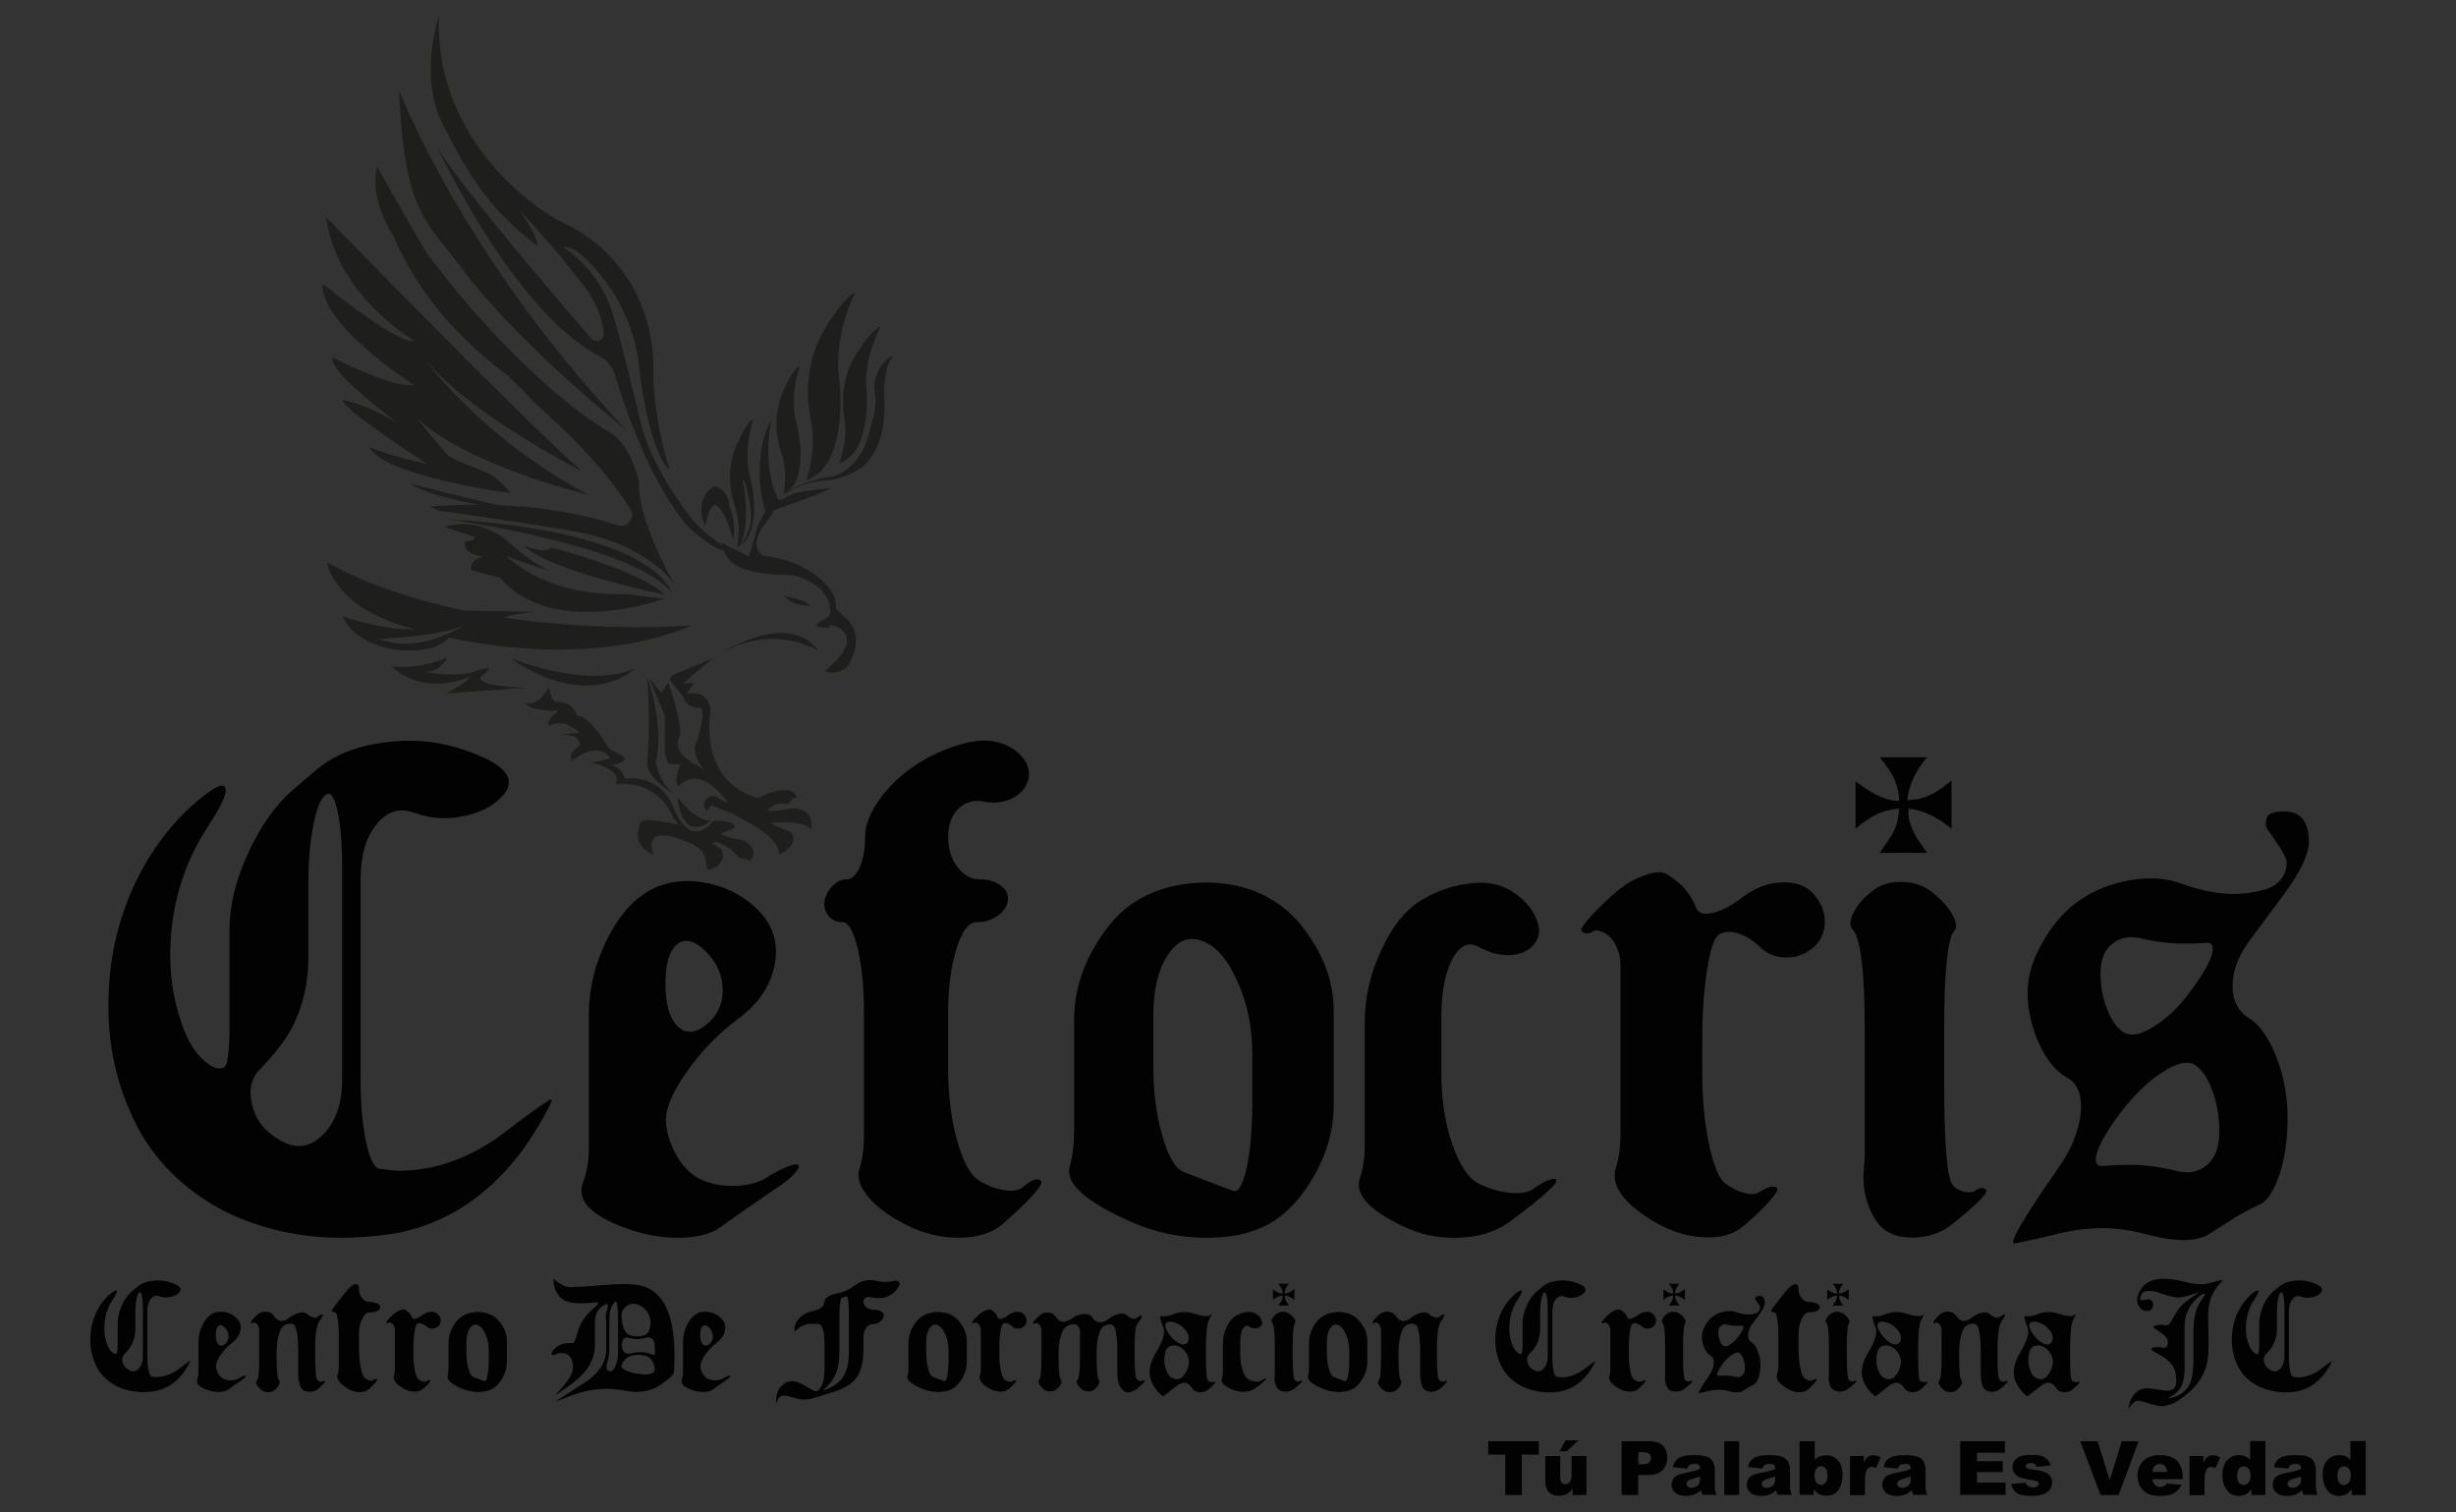 <?xml version="1.0" encoding="utf-8"?>
<!-- Generator: Adobe Illustrator 25.3.0, SVG Export Plug-In . SVG Version: 6.00 Build 0)  -->
<svg version="1.1" id="Capa_1" xmlns="http://www.w3.org/2000/svg" xmlns:xlink="http://www.w3.org/1999/xlink" x="0px" y="0px"
	 viewBox="0 0 133.01 81.89" style="enable-background:new 0 0 133.01 81.89;" xml:space="preserve">
<rect x="0" y="0" width="133.01" height="81.89" fill="#333333" stroke="none"/>
<style type="text/css">
	.st0{fill:url(#SVGID_1_);}
	.st1{fill:url(#SVGID_2_);}
	.st2{fill:url(#SVGID_3_);}
	.st3{fill:url(#SVGID_4_);}
	.st4{fill:url(#SVGID_5_);}
	.st5{fill:url(#SVGID_6_);}
	.st6{fill:url(#SVGID_7_);}
	.st7{fill:url(#SVGID_8_);}
	.st8{fill:url(#SVGID_9_);}
	.st9{fill:url(#SVGID_10_);}
	.st10{fill:url(#SVGID_11_);}
	.st11{fill:url(#SVGID_12_);}
	.st12{fill:url(#SVGID_13_);}
	.st13{fill:url(#SVGID_14_);}
	.st14{fill:url(#SVGID_15_);}
	.st15{fill:url(#SVGID_16_);}
	.st16{fill:url(#SVGID_17_);}
	.st17{fill:url(#SVGID_18_);}
	.st18{fill:url(#SVGID_19_);}
	.st19{fill:url(#SVGID_20_);}
	.st20{fill:url(#SVGID_21_);}
	.st21{fill:url(#SVGID_22_);}
	.st22{fill:url(#SVGID_23_);}
	.st23{fill:url(#SVGID_24_);}
	.st24{fill:url(#SVGID_25_);}
	.st25{fill:url(#SVGID_26_);}
	.st26{fill:url(#SVGID_27_);}
	.st27{fill:url(#SVGID_28_);}
	.st28{fill:url(#SVGID_29_);}
	.st29{fill:url(#SVGID_30_);}
	.st30{fill:url(#SVGID_31_);}
	.st31{fill:url(#SVGID_32_);}
	.st32{fill:url(#SVGID_33_);}
	.st33{fill:url(#SVGID_34_);}
	.st34{fill:url(#SVGID_35_);}
	.st35{fill:url(#SVGID_36_);}
	.st36{fill:url(#SVGID_37_);}
	.st37{fill:url(#SVGID_38_);}
	.st38{fill:url(#SVGID_39_);}
	.st39{fill:url(#SVGID_40_);}
	.st40{fill:url(#SVGID_41_);}
	.st41{fill:#020203;}
	.st42{fill:#1E1E1C;}
	.st43{fill:none;}
</style>
<g>
	<g>
		<linearGradient id="SVGID_1_" gradientUnits="userSpaceOnUse" x1="225.694" y1="158.404" x2="225.719" y2="158.404">
			<stop  offset="0" style="stop-color:#CBA44E"/>
			<stop  offset="0.228" style="stop-color:#9A7114"/>
			<stop  offset="0.414" style="stop-color:#916014"/>
			<stop  offset="0.586" style="stop-color:#F4CD79"/>
			<stop  offset="0.772" style="stop-color:#D8A93B"/>
			<stop  offset="1" style="stop-color:#FCF7CB"/>
			<stop  offset="1" style="stop-color:#B28E3F"/>
		</linearGradient>
		<path class="st0" d="M225.72,158.66c-0.02-0.17-0.03-0.34-0.02-0.52C225.7,158.32,225.71,158.5,225.72,158.66z"/>
		<linearGradient id="SVGID_2_" gradientUnits="userSpaceOnUse" x1="223.188" y1="163.483" x2="223.394" y2="163.483">
			<stop  offset="0" style="stop-color:#CBA44E"/>
			<stop  offset="0.228" style="stop-color:#9A7114"/>
			<stop  offset="0.414" style="stop-color:#916014"/>
			<stop  offset="0.586" style="stop-color:#F4CD79"/>
			<stop  offset="0.772" style="stop-color:#D8A93B"/>
			<stop  offset="1" style="stop-color:#FCF7CB"/>
			<stop  offset="1" style="stop-color:#B28E3F"/>
		</linearGradient>
		<path class="st1" d="M223.39,163.44c-0.02,0.12-0.08,0.18-0.17,0.2c-0.01-0.05-0.02-0.09-0.02-0.14
			c-0.01-0.05-0.01-0.11-0.01-0.16l0.14,0.1c-0.01,0.1,0.06-0.1,0.07-0.06C223.4,163.38,223.4,163.4,223.39,163.44z"/>
		<linearGradient id="SVGID_3_" gradientUnits="userSpaceOnUse" x1="219.661" y1="165.939" x2="219.667" y2="165.939">
			<stop  offset="0" style="stop-color:#CBA44E"/>
			<stop  offset="0.228" style="stop-color:#9A7114"/>
			<stop  offset="0.414" style="stop-color:#916014"/>
			<stop  offset="0.586" style="stop-color:#F4CD79"/>
			<stop  offset="0.772" style="stop-color:#D8A93B"/>
			<stop  offset="1" style="stop-color:#FCF7CB"/>
			<stop  offset="1" style="stop-color:#B28E3F"/>
		</linearGradient>
		<path class="st2" d="M219.67,165.94C219.67,165.94,219.66,165.94,219.67,165.94l0-0.01C219.66,165.94,219.66,165.94,219.67,165.94
			z"/>
		<linearGradient id="SVGID_4_" gradientUnits="userSpaceOnUse" x1="198.636" y1="141.775" x2="204.755" y2="141.775">
			<stop  offset="0" style="stop-color:#CBA44E"/>
			<stop  offset="0.228" style="stop-color:#9A7114"/>
			<stop  offset="0.414" style="stop-color:#916014"/>
			<stop  offset="0.586" style="stop-color:#F4CD79"/>
			<stop  offset="0.772" style="stop-color:#D8A93B"/>
			<stop  offset="1" style="stop-color:#FCF7CB"/>
			<stop  offset="1" style="stop-color:#B28E3F"/>
		</linearGradient>
		<path class="st3" d="M198.77,136.59c0.02,0.06,3.67,6.51,5.99,10.36C201.64,144.2,197.88,140.05,198.77,136.59z"/>
		<linearGradient id="SVGID_5_" gradientUnits="userSpaceOnUse" x1="198.768" y1="151.265" x2="219.665" y2="151.265">
			<stop  offset="0" style="stop-color:#CBA44E"/>
			<stop  offset="0.228" style="stop-color:#9A7114"/>
			<stop  offset="0.414" style="stop-color:#916014"/>
			<stop  offset="0.586" style="stop-color:#F4CD79"/>
			<stop  offset="0.772" style="stop-color:#D8A93B"/>
			<stop  offset="1" style="stop-color:#FCF7CB"/>
			<stop  offset="1" style="stop-color:#B28E3F"/>
		</linearGradient>
		<path class="st4" d="M219.67,165.91l0,0.02c-0.07-0.09-0.53-0.72-1.54-1.46c-1.15-0.83-3-1.8-5.78-2.26
			c-3.37-0.56-6.75-1.04-8.82-1.34h-0.02c0,0,0,0,0,0c-0.29,0-0.58-0.09-0.82-0.26c-0.05-0.03-0.1-0.07-0.15-0.11l0.27-0.01
			l0.42-0.02c0,0,1.07-0.1,2.73-0.09c-1.9-0.34-3.86-0.83-4.89-1.5c0,0,3.33,0.9,6.29,1.54c2.36,0.09,5.42,0.44,8.35,1.41
			c0.08,0.03,0.16,0.04,0.24,0.04c0.57,0,0.98-0.63,0.66-1.16c-2.11-3.41-5.57-6.42-5.57-6.42c-1.34-1.25-1.29-1.22-2.02-1.98
			l-1.05-1.03c-9.39-7.04-9.2-14.7-9.2-14.7c1.89,5.47,10.87,15.5,16.26,18.61c1.23,0.71,1.83,2.19,2.17,3.58l0,0.02
			C217.09,161.5,219.67,165.91,219.67,165.91z"/>
	</g>
	<linearGradient id="SVGID_6_" gradientUnits="userSpaceOnUse" x1="225.328" y1="165.772" x2="231.358" y2="165.772">
		<stop  offset="0" style="stop-color:#CBA44E"/>
		<stop  offset="0.228" style="stop-color:#9A7114"/>
		<stop  offset="0.414" style="stop-color:#916014"/>
		<stop  offset="0.586" style="stop-color:#F4CD79"/>
		<stop  offset="0.772" style="stop-color:#D8A93B"/>
		<stop  offset="1" style="stop-color:#FCF7CB"/>
		<stop  offset="1" style="stop-color:#B28E3F"/>
	</linearGradient>
	<path class="st5" d="M225.33,163.6c0,0,5.8,0.76,6.03,4.35"/>
	<linearGradient id="SVGID_7_" gradientUnits="userSpaceOnUse" x1="231.312" y1="152.662" x2="234.262" y2="152.662">
		<stop  offset="0" style="stop-color:#CBA44E"/>
		<stop  offset="0.228" style="stop-color:#9A7114"/>
		<stop  offset="0.414" style="stop-color:#916014"/>
		<stop  offset="0.586" style="stop-color:#F4CD79"/>
		<stop  offset="0.772" style="stop-color:#D8A93B"/>
		<stop  offset="1" style="stop-color:#FCF7CB"/>
		<stop  offset="1" style="stop-color:#B28E3F"/>
	</linearGradient>
	<path class="st6" d="M232.64,149.61c0.58-0.87,1.19-1.62,1.62-1.76c0,0-1.29,2.18-1,4.63c0,0,0.31,4.35-1.95,4.99
		c0,0,0.63-1.54,0.38-3.04C231.42,152.75,231.69,151.02,232.64,149.61z"/>
	<linearGradient id="SVGID_8_" gradientUnits="userSpaceOnUse" x1="228.993" y1="152.092" x2="232.441" y2="152.092">
		<stop  offset="0" style="stop-color:#CBA44E"/>
		<stop  offset="0.228" style="stop-color:#9A7114"/>
		<stop  offset="0.414" style="stop-color:#916014"/>
		<stop  offset="0.586" style="stop-color:#F4CD79"/>
		<stop  offset="0.772" style="stop-color:#D8A93B"/>
		<stop  offset="1" style="stop-color:#FCF7CB"/>
		<stop  offset="1" style="stop-color:#B28E3F"/>
	</linearGradient>
	<path class="st7" d="M230.34,147.96c0.74-1.21,1.52-2.27,2.1-2.48c0,0-1.62,3.04-1.09,6.34c0,0,0.67,5.88-2.36,6.88
		c0,0,0.77-2.13,0.35-4.15C228.87,152.29,229.14,149.94,230.34,147.96z"/>
	<linearGradient id="SVGID_9_" gradientUnits="userSpaceOnUse" x1="226.893" y1="155.144" x2="228.601" y2="155.144">
		<stop  offset="0" style="stop-color:#CBA44E"/>
		<stop  offset="0.228" style="stop-color:#9A7114"/>
		<stop  offset="0.414" style="stop-color:#916014"/>
		<stop  offset="0.586" style="stop-color:#F4CD79"/>
		<stop  offset="0.772" style="stop-color:#D8A93B"/>
		<stop  offset="1" style="stop-color:#FCF7CB"/>
		<stop  offset="1" style="stop-color:#B28E3F"/>
	</linearGradient>
	<path class="st8" d="M227.37,152.44c0.39-0.87,0.81-1.63,1.18-1.82c0,0-0.81,2.15-0.18,4.29c0,0,0.95,3.84-0.98,4.76
		c0,0,0.33-1.47-0.12-2.78C226.76,155.43,226.74,153.85,227.37,152.44z"/>
	<linearGradient id="SVGID_10_" gradientUnits="userSpaceOnUse" x1="223.621" y1="158.894" x2="225.328" y2="158.894">
		<stop  offset="0" style="stop-color:#CBA44E"/>
		<stop  offset="0.228" style="stop-color:#9A7114"/>
		<stop  offset="0.414" style="stop-color:#916014"/>
		<stop  offset="0.586" style="stop-color:#F4CD79"/>
		<stop  offset="0.772" style="stop-color:#D8A93B"/>
		<stop  offset="1" style="stop-color:#FCF7CB"/>
		<stop  offset="1" style="stop-color:#B28E3F"/>
	</linearGradient>
	<path class="st9" d="M224.31,163.31c0.03-0.03,0.06-0.07,0.09-0.1c0.32-0.39,0.54-0.85,0.64-1.34c0-0.02,0.01-0.04,0.01-0.06
		c0.08-0.42,0.08-0.86,0.01-1.28c-0.1-0.64-0.3-1.66-0.55-1.98c0,0,0.69,3.02-0.2,4.78c-0.06,0.04-0.12,0.07-0.18,0.1
		c0,0,0.33-1.47-0.12-2.78c-0.51-1.46-0.53-3.04,0.1-4.45c0.39-0.87,0.81-1.63,1.17-1.82c-0.03,0.09-0.8,2.2-0.18,4.29
		C225.1,158.66,225.98,162.24,224.31,163.31z"/>
	<linearGradient id="SVGID_11_" gradientUnits="userSpaceOnUse" x1="223.092" y1="163.419" x2="223.393" y2="163.419">
		<stop  offset="0" style="stop-color:#CBA44E"/>
		<stop  offset="0.228" style="stop-color:#9A7114"/>
		<stop  offset="0.414" style="stop-color:#916014"/>
		<stop  offset="0.586" style="stop-color:#F4CD79"/>
		<stop  offset="0.772" style="stop-color:#D8A93B"/>
		<stop  offset="1" style="stop-color:#FCF7CB"/>
		<stop  offset="1" style="stop-color:#B28E3F"/>
	</linearGradient>
	<path class="st10" d="M223.39,163.37c-0.03,0.1-0.08,0.18-0.16,0.21c0,0-0.01-0.03-0.04-0.08c-0.02-0.06-0.06-0.14-0.1-0.23
		l0.1,0.07l0.14,0.1C223.31,163.53,223.38,163.33,223.39,163.37z"/>
	<linearGradient id="SVGID_12_" gradientUnits="userSpaceOnUse" x1="227.482" y1="154.803" x2="235.142" y2="154.803">
		<stop  offset="0" style="stop-color:#CBA44E"/>
		<stop  offset="0.228" style="stop-color:#9A7114"/>
		<stop  offset="0.414" style="stop-color:#916014"/>
		<stop  offset="0.586" style="stop-color:#F4CD79"/>
		<stop  offset="0.772" style="stop-color:#D8A93B"/>
		<stop  offset="1" style="stop-color:#FCF7CB"/>
		<stop  offset="1" style="stop-color:#B28E3F"/>
	</linearGradient>
	<path class="st11" d="M234.49,152.72c0.25,3.82-1.46,5.03-1.93,5.28c-0.03,0.02-0.06,0.04-0.09,0.06c-0.65,0.37-1.36,0.54-1.67,0.6
		c-0.1,0.02-0.2,0.03-0.3,0.03c-1.82,0.11-2.85,0.84-3.02,0.98c0.77-0.76,2.98-1.2,2.98-1.2c0.03,0.01,0.06,0.01,0.1,0.01
		c0.09,0,0.2-0.02,0.33-0.06c1.01-0.29,1.98-1.35,2.3-2.35c0.68-2.1,0.76-2.89,0.62-3.5c-0.19-0.85,0.28-2.06,1.03-2.51
		c0.19-0.11,0.29-0.13,0.29-0.13C234.41,150.66,234.49,152.72,234.49,152.72z"/>
	<linearGradient id="SVGID_13_" gradientUnits="userSpaceOnUse" x1="226.724" y1="160.602" x2="226.893" y2="160.602">
		<stop  offset="0" style="stop-color:#CBA44E"/>
		<stop  offset="0.228" style="stop-color:#9A7114"/>
		<stop  offset="0.414" style="stop-color:#916014"/>
		<stop  offset="0.586" style="stop-color:#F4CD79"/>
		<stop  offset="0.772" style="stop-color:#D8A93B"/>
		<stop  offset="1" style="stop-color:#FCF7CB"/>
		<stop  offset="1" style="stop-color:#B28E3F"/>
	</linearGradient>
	<line class="st12" x1="226.89" y1="160.55" x2="226.72" y2="160.65"/>
	<linearGradient id="SVGID_14_" gradientUnits="userSpaceOnUse" x1="221.847" y1="162.328" x2="221.86" y2="162.328">
		<stop  offset="0" style="stop-color:#CBA44E"/>
		<stop  offset="0.228" style="stop-color:#9A7114"/>
		<stop  offset="0.414" style="stop-color:#916014"/>
		<stop  offset="0.586" style="stop-color:#F4CD79"/>
		<stop  offset="0.772" style="stop-color:#D8A93B"/>
		<stop  offset="1" style="stop-color:#FCF7CB"/>
		<stop  offset="1" style="stop-color:#B28E3F"/>
	</linearGradient>
	<path class="st13" d="M221.85,162.32l0.01,0.02l-0.01-0.01C221.85,162.33,221.85,162.32,221.85,162.32z"/>
	<linearGradient id="SVGID_15_" gradientUnits="userSpaceOnUse" x1="204.97" y1="164.619" x2="206.355" y2="164.619">
		<stop  offset="0" style="stop-color:#CBA44E"/>
		<stop  offset="0.228" style="stop-color:#9A7114"/>
		<stop  offset="0.414" style="stop-color:#916014"/>
		<stop  offset="0.586" style="stop-color:#F4CD79"/>
		<stop  offset="0.772" style="stop-color:#D8A93B"/>
		<stop  offset="1" style="stop-color:#FCF7CB"/>
		<stop  offset="1" style="stop-color:#B28E3F"/>
	</linearGradient>
	<polyline class="st14" points="204.97,165.55 205.52,164.81 205.8,164.44 206.35,163.68 	"/>
	<linearGradient id="SVGID_16_" gradientUnits="userSpaceOnUse" x1="226.092" y1="160.185" x2="226.122" y2="160.185">
		<stop  offset="0" style="stop-color:#CBA44E"/>
		<stop  offset="0.228" style="stop-color:#9A7114"/>
		<stop  offset="0.414" style="stop-color:#916014"/>
		<stop  offset="0.586" style="stop-color:#F4CD79"/>
		<stop  offset="0.772" style="stop-color:#D8A93B"/>
		<stop  offset="1" style="stop-color:#FCF7CB"/>
		<stop  offset="1" style="stop-color:#B28E3F"/>
	</linearGradient>
	<path class="st15" d="M226.12,160.34c-0.01-0.1-0.01-0.2-0.03-0.3C226.11,160.13,226.12,160.24,226.12,160.34z"/>
	<linearGradient id="SVGID_17_" gradientUnits="userSpaceOnUse" x1="224.065" y1="163.321" x2="224.081" y2="163.321">
		<stop  offset="0" style="stop-color:#CBA44E"/>
		<stop  offset="0.228" style="stop-color:#9A7114"/>
		<stop  offset="0.414" style="stop-color:#916014"/>
		<stop  offset="0.586" style="stop-color:#F4CD79"/>
		<stop  offset="0.772" style="stop-color:#D8A93B"/>
		<stop  offset="1" style="stop-color:#FCF7CB"/>
		<stop  offset="1" style="stop-color:#B28E3F"/>
	</linearGradient>
	<path class="st16" d="M224.08,163.31c-0.01,0.01-0.01,0.01-0.02,0.02c0-0.01,0.01-0.01,0.01-0.01
		C224.08,163.32,224.08,163.32,224.08,163.31z"/>
	<linearGradient id="SVGID_18_" gradientUnits="userSpaceOnUse" x1="232.341" y1="170.838" x2="232.394" y2="170.838">
		<stop  offset="0" style="stop-color:#CBA44E"/>
		<stop  offset="0.228" style="stop-color:#9A7114"/>
		<stop  offset="0.414" style="stop-color:#916014"/>
		<stop  offset="0.586" style="stop-color:#F4CD79"/>
		<stop  offset="0.772" style="stop-color:#D8A93B"/>
		<stop  offset="1" style="stop-color:#FCF7CB"/>
		<stop  offset="1" style="stop-color:#B28E3F"/>
	</linearGradient>
	<path class="st17" d="M232.39,170.75c-0.01,0.06-0.03,0.12-0.05,0.17C232.36,170.87,232.38,170.81,232.39,170.75z"/>
	<linearGradient id="SVGID_19_" gradientUnits="userSpaceOnUse" x1="226.891" y1="159.875" x2="226.971" y2="159.875">
		<stop  offset="0" style="stop-color:#CBA44E"/>
		<stop  offset="0.228" style="stop-color:#9A7114"/>
		<stop  offset="0.414" style="stop-color:#916014"/>
		<stop  offset="0.586" style="stop-color:#F4CD79"/>
		<stop  offset="0.772" style="stop-color:#D8A93B"/>
		<stop  offset="1" style="stop-color:#FCF7CB"/>
		<stop  offset="1" style="stop-color:#B28E3F"/>
	</linearGradient>
	<path class="st18" d="M226.97,159.96c-0.05-0.04-0.08-0.1-0.08-0.18C226.91,159.85,226.94,159.9,226.97,159.96z"/>
	<linearGradient id="SVGID_20_" gradientUnits="userSpaceOnUse" x1="203.722" y1="134.081" x2="203.835" y2="134.081">
		<stop  offset="0" style="stop-color:#CBA44E"/>
		<stop  offset="0.228" style="stop-color:#9A7114"/>
		<stop  offset="0.414" style="stop-color:#916014"/>
		<stop  offset="0.586" style="stop-color:#F4CD79"/>
		<stop  offset="0.772" style="stop-color:#D8A93B"/>
		<stop  offset="1" style="stop-color:#FCF7CB"/>
		<stop  offset="1" style="stop-color:#B28E3F"/>
	</linearGradient>
	<path class="st19" d="M203.84,134.16c-0.05-0.07-0.09-0.12-0.11-0.16C203.76,134.06,203.8,134.11,203.84,134.16z"/>
	<linearGradient id="SVGID_21_" gradientUnits="userSpaceOnUse" x1="202.749" y1="134.859" x2="202.768" y2="134.859">
		<stop  offset="0" style="stop-color:#CBA44E"/>
		<stop  offset="0.228" style="stop-color:#9A7114"/>
		<stop  offset="0.414" style="stop-color:#916014"/>
		<stop  offset="0.586" style="stop-color:#F4CD79"/>
		<stop  offset="0.772" style="stop-color:#D8A93B"/>
		<stop  offset="1" style="stop-color:#FCF7CB"/>
		<stop  offset="1" style="stop-color:#B28E3F"/>
	</linearGradient>
	<path class="st20" d="M202.75,134.84c0.01,0.01,0.01,0.03,0.02,0.04c-0.01-0.02-0.01-0.03-0.01-0.03L202.75,134.84z"/>
	<linearGradient id="SVGID_22_" gradientUnits="userSpaceOnUse" x1="202.248" y1="135.403" x2="202.248" y2="135.403">
		<stop  offset="0" style="stop-color:#CBA44E"/>
		<stop  offset="0.228" style="stop-color:#9A7114"/>
		<stop  offset="0.414" style="stop-color:#916014"/>
		<stop  offset="0.586" style="stop-color:#F4CD79"/>
		<stop  offset="0.772" style="stop-color:#D8A93B"/>
		<stop  offset="1" style="stop-color:#FCF7CB"/>
		<stop  offset="1" style="stop-color:#B28E3F"/>
	</linearGradient>
	<path class="st21" d="M202.25,135.4"/>
	<linearGradient id="SVGID_23_" gradientUnits="userSpaceOnUse" x1="200.297" y1="143.169" x2="216.321" y2="143.169">
		<stop  offset="0" style="stop-color:#CBA44E"/>
		<stop  offset="0.228" style="stop-color:#9A7114"/>
		<stop  offset="0.414" style="stop-color:#916014"/>
		<stop  offset="0.586" style="stop-color:#F4CD79"/>
		<stop  offset="0.772" style="stop-color:#D8A93B"/>
		<stop  offset="1" style="stop-color:#FCF7CB"/>
		<stop  offset="1" style="stop-color:#B28E3F"/>
	</linearGradient>
	<path class="st22" d="M200.3,131.19c0,0,4.46,11.71,16.02,23.95c0,0-7.5-5.93-11.57-11.36
		C202.15,140.31,200.69,139.89,200.3,131.19z"/>
	<linearGradient id="SVGID_24_" gradientUnits="userSpaceOnUse" x1="184.345" y1="132.291" x2="184.345" y2="132.291">
		<stop  offset="0" style="stop-color:#CBA44E"/>
		<stop  offset="0.228" style="stop-color:#9A7114"/>
		<stop  offset="0.414" style="stop-color:#916014"/>
		<stop  offset="0.586" style="stop-color:#F4CD79"/>
		<stop  offset="0.772" style="stop-color:#D8A93B"/>
		<stop  offset="1" style="stop-color:#FCF7CB"/>
		<stop  offset="1" style="stop-color:#B28E3F"/>
	</linearGradient>
	<path class="st23" d="M184.34,132.29"/>
	<linearGradient id="SVGID_25_" gradientUnits="userSpaceOnUse" x1="194.914" y1="149.935" x2="213.651" y2="149.935">
		<stop  offset="0" style="stop-color:#CBA44E"/>
		<stop  offset="0.228" style="stop-color:#9A7114"/>
		<stop  offset="0.414" style="stop-color:#916014"/>
		<stop  offset="0.586" style="stop-color:#F4CD79"/>
		<stop  offset="0.772" style="stop-color:#D8A93B"/>
		<stop  offset="1" style="stop-color:#FCF7CB"/>
		<stop  offset="1" style="stop-color:#B28E3F"/>
	</linearGradient>
	<path class="st24" d="M208.16,159.61c0,0-8.9-1.19-9.95-3.25c0,0,2.33,0.88,4.07,1.16c0,0-5.43-3.46-6.03-4.48
		c0,0,1.28,0.02,4,1.65c0,0-5-3.69-4.61-4.65c0,0,4.46,2.27,5.7,1.91c0,0-6.58-4.21-6.42-7.12c0,0,5.49,4.46,6.43,4
		c0,0-5.46-3.14-6.18-8.68c0,0,14.17,14.56,18.02,17.9c0,0-7.91-4.03-11.08-7.89c0,0,3.82,5.43,11.54,9.56c0,0-8.43-2.03-12.01-5.33
		c-0.28-0.26,2.01,2.53,2.23,2.64C205.99,158.13,206.82,157.84,208.16,159.61z"/>
	<linearGradient id="SVGID_26_" gradientUnits="userSpaceOnUse" x1="192.372" y1="170.845" x2="192.372" y2="170.845">
		<stop  offset="0" style="stop-color:#CBA44E"/>
		<stop  offset="0.228" style="stop-color:#9A7114"/>
		<stop  offset="0.414" style="stop-color:#916014"/>
		<stop  offset="0.586" style="stop-color:#F4CD79"/>
		<stop  offset="0.772" style="stop-color:#D8A93B"/>
		<stop  offset="1" style="stop-color:#FCF7CB"/>
		<stop  offset="1" style="stop-color:#B28E3F"/>
	</linearGradient>
	<path class="st25" d="M192.37,170.84"/>
	<linearGradient id="SVGID_27_" gradientUnits="userSpaceOnUse" x1="203.7" y1="164.018" x2="219.489" y2="164.018">
		<stop  offset="0" style="stop-color:#CBA44E"/>
		<stop  offset="0.228" style="stop-color:#9A7114"/>
		<stop  offset="0.414" style="stop-color:#916014"/>
		<stop  offset="0.586" style="stop-color:#F4CD79"/>
		<stop  offset="0.772" style="stop-color:#D8A93B"/>
		<stop  offset="1" style="stop-color:#FCF7CB"/>
		<stop  offset="1" style="stop-color:#B28E3F"/>
	</linearGradient>
	<path class="st26" d="M219.49,166.6c0,0-0.92-4.28-15.79-5.17C203.7,161.43,216.87,163.23,219.49,166.6z"/>
	<linearGradient id="SVGID_28_" gradientUnits="userSpaceOnUse" x1="203.49" y1="161.465" x2="203.49" y2="161.465">
		<stop  offset="0" style="stop-color:#CBA44E"/>
		<stop  offset="0.228" style="stop-color:#9A7114"/>
		<stop  offset="0.414" style="stop-color:#916014"/>
		<stop  offset="0.586" style="stop-color:#F4CD79"/>
		<stop  offset="0.772" style="stop-color:#D8A93B"/>
		<stop  offset="1" style="stop-color:#FCF7CB"/>
		<stop  offset="1" style="stop-color:#B28E3F"/>
	</linearGradient>
	<path class="st27" d="M203.49,161.46"/>
	<linearGradient id="SVGID_29_" gradientUnits="userSpaceOnUse" x1="203.489" y1="164.871" x2="219.029" y2="164.871">
		<stop  offset="0" style="stop-color:#CBA44E"/>
		<stop  offset="0.228" style="stop-color:#9A7114"/>
		<stop  offset="0.414" style="stop-color:#916014"/>
		<stop  offset="0.586" style="stop-color:#F4CD79"/>
		<stop  offset="0.772" style="stop-color:#D8A93B"/>
		<stop  offset="1" style="stop-color:#FCF7CB"/>
		<stop  offset="1" style="stop-color:#B28E3F"/>
	</linearGradient>
	<path class="st28" d="M219.03,167.03c0,0-7.95,2.89-11.61-1.48c0,0-1.18-0.28-2.06-0.52c0,0-0.16-0.85,0.99-0.95
		c0,0-1.64-0.08-1.38-1.08c0,0,0.7,0.01,0.65-0.33c0,0-2.22-0.69-2.13-0.71c1.28-0.31,2.37-0.28,3.84,0.55
		c0.82,0.47,1.57,1.56,3.63,2.58c-1.76-0.54-3.02-1.04-3.11-1.07c2.7,2.42,6.24,2.76,8.53,2.68
		C217.18,166.83,218.06,166.94,219.03,167.03z"/>
	<linearGradient id="SVGID_30_" gradientUnits="userSpaceOnUse" x1="209.138" y1="165.047" x2="219.029" y2="165.047">
		<stop  offset="0" style="stop-color:#CBA44E"/>
		<stop  offset="0.228" style="stop-color:#9A7114"/>
		<stop  offset="0.414" style="stop-color:#916014"/>
		<stop  offset="0.586" style="stop-color:#F4CD79"/>
		<stop  offset="0.772" style="stop-color:#D8A93B"/>
		<stop  offset="1" style="stop-color:#FCF7CB"/>
		<stop  offset="1" style="stop-color:#B28E3F"/>
	</linearGradient>
	<path class="st29" d="M210.98,163.42c0,0,6.36,1.64,8.05,3.35c0,0-8.14-1.68-9.89-3.43C209.14,163.33,210.79,163.94,210.98,163.42z
		"/>
	<linearGradient id="SVGID_31_" gradientUnits="userSpaceOnUse" x1="195.226" y1="167.596" x2="220.949" y2="167.596">
		<stop  offset="0" style="stop-color:#CBA44E"/>
		<stop  offset="0.228" style="stop-color:#9A7114"/>
		<stop  offset="0.414" style="stop-color:#916014"/>
		<stop  offset="0.586" style="stop-color:#F4CD79"/>
		<stop  offset="0.772" style="stop-color:#D8A93B"/>
		<stop  offset="1" style="stop-color:#FCF7CB"/>
		<stop  offset="1" style="stop-color:#B28E3F"/>
	</linearGradient>
	<path class="st30" d="M207.71,168.37c0.91-0.31,2.25-0.4,2.25-0.4l-4.99-0.08c-3.34-0.68-6.76-1.75-9.75-3.4
		c0,0,0.44,3.26,6.17,4.7c0,0,0.03,0.01,0.09,0.03c-0.73-0.02-1.27-0.05-1.27-0.05c-1.34-0.08-3.87-0.84-3.87-0.84
		c0.85,1.95,3.64,2.32,3.64,2.32c2.34,0.27,3.35-0.33,3.79-0.84c3.66,0.78,10.89,1.76,17.17-0.86
		C220.95,168.93,214.82,169.43,207.71,168.37z M204.03,169.39c-0.2,0.1-0.44,0.2-0.7,0.3c-1.17,0.45-2.86,0.82-4.44,0.19
		c0,0,1.91-0.08,3.7-0.37c0.53-0.09,1.05-0.19,1.5-0.31c0.26-0.07,0.51-0.15,0.72-0.24C204.78,169,204.49,169.18,204.03,169.39z"/>
	<linearGradient id="SVGID_32_" gradientUnits="userSpaceOnUse" x1="209.071" y1="179.731" x2="225.298" y2="179.731">
		<stop  offset="0" style="stop-color:#CBA44E"/>
		<stop  offset="0.228" style="stop-color:#9A7114"/>
		<stop  offset="0.414" style="stop-color:#916014"/>
		<stop  offset="0.586" style="stop-color:#F4CD79"/>
		<stop  offset="0.772" style="stop-color:#D8A93B"/>
		<stop  offset="1" style="stop-color:#FCF7CB"/>
		<stop  offset="1" style="stop-color:#B28E3F"/>
	</linearGradient>
	<path class="st31" d="M210.9,173.37c-0.05-0.37-0.61,1.47-1.83,0.94c0,0,0.33,0.73,2.52,0.62c0,0-1,0.6-0.7,1.11
		c0,0,0.88-0.7,2.15,0.45l-1.3,0.12c0,0,1.41-0.01,1.3,0.8c0,0-0.87,0.43-0.58,1.08c0,0,1.76-1.54,2.73-0.22c0,0-0.9,0.34-1.49,0.28
		c0,0,2.42,0.46,1.89,1.56c0,0,2.82-0.53,4.08,2.42c0,0,0.26,0.28,0.26,0.39c0,0.12-2.86-0.79-2.67,0.14c0,0-0.67,1.33,1.02,2.03
		c0,0-0.9-1.95,1.51-1.22c2.41,0.73,1.99,1.36,2.26,2.28c0,0,1.4-0.18,1.02-1.43l-0.76-0.48c0,0,0.71-0.35,1.99,1.08
		c0,0,0.69,0.04,0.67,0.22c0,0,0.98-0.68-0.41-1.5c0,0-1.48-0.19-1.54-0.48l0.93-0.37c0,0,0.31-0.54-1.5-0.51
		c0,0-1.53,2.28-2.87-1.11c0,0-0.76-2.13-3.36-1.87c0,0-0.06-0.65-0.94-0.97c0,0,1.5-0.23,0.73-0.65s-0.89-0.52-0.89-0.52
		s-1.44-2.45-2.23-2.28c0,0-0.27-1.02-1.4-0.98C211.48,174.31,211.05,174.42,210.9,173.37z"/>
	<linearGradient id="SVGID_33_" gradientUnits="userSpaceOnUse" x1="217.792" y1="176.735" x2="219.827" y2="176.735">
		<stop  offset="0" style="stop-color:#CBA44E"/>
		<stop  offset="0.228" style="stop-color:#9A7114"/>
		<stop  offset="0.414" style="stop-color:#916014"/>
		<stop  offset="0.586" style="stop-color:#F4CD79"/>
		<stop  offset="0.772" style="stop-color:#D8A93B"/>
		<stop  offset="1" style="stop-color:#FCF7CB"/>
		<stop  offset="1" style="stop-color:#B28E3F"/>
	</linearGradient>
	<path class="st32" d="M217.8,172.57c0,0,1.25,3.38,0.61,5.95c0,0,0.16,1.57,1.42,2.38c0,0-2.13-1.21-2.03-2.27
		C217.8,178.63,218.06,175.83,217.8,172.57z"/>
	<linearGradient id="SVGID_34_" gradientUnits="userSpaceOnUse" x1="199.767" y1="172.45" x2="209.216" y2="172.45">
		<stop  offset="0" style="stop-color:#CBA44E"/>
		<stop  offset="0.228" style="stop-color:#9A7114"/>
		<stop  offset="0.414" style="stop-color:#916014"/>
		<stop  offset="0.586" style="stop-color:#F4CD79"/>
		<stop  offset="0.772" style="stop-color:#D8A93B"/>
		<stop  offset="1" style="stop-color:#FCF7CB"/>
		<stop  offset="1" style="stop-color:#B28E3F"/>
	</linearGradient>
	<path class="st33" d="M209.22,173.32l-5.6,0.38c0,0,1.4-0.7,1.75-1.21c0,0-3.12,1.56-5.6-0.71c0,0,1.53,0.38,3.94-0.59
		c0,0-0.58,1.27-1.85,0.97c0,0,2.54,0.52,3.8,0c0,0,1.83-0.66,0.4,0.41C206.07,172.57,205.45,173.16,209.22,173.32z"/>
	<linearGradient id="SVGID_35_" gradientUnits="userSpaceOnUse" x1="219.916" y1="182.068" x2="222.284" y2="182.068">
		<stop  offset="0" style="stop-color:#CBA44E"/>
		<stop  offset="0.228" style="stop-color:#9A7114"/>
		<stop  offset="0.414" style="stop-color:#916014"/>
		<stop  offset="0.586" style="stop-color:#F4CD79"/>
		<stop  offset="0.772" style="stop-color:#D8A93B"/>
		<stop  offset="1" style="stop-color:#FCF7CB"/>
		<stop  offset="1" style="stop-color:#B28E3F"/>
	</linearGradient>
	<path class="st34" d="M219.92,181c0,0,1.25,1.76,2.37,1.69C222.28,182.69,220.35,184.45,219.92,181z"/>
	<linearGradient id="SVGID_36_" gradientUnits="userSpaceOnUse" x1="230.542" y1="166.206" x2="230.588" y2="166.206">
		<stop  offset="0" style="stop-color:#CBA44E"/>
		<stop  offset="0.228" style="stop-color:#9A7114"/>
		<stop  offset="0.414" style="stop-color:#916014"/>
		<stop  offset="0.586" style="stop-color:#F4CD79"/>
		<stop  offset="0.772" style="stop-color:#D8A93B"/>
		<stop  offset="1" style="stop-color:#FCF7CB"/>
		<stop  offset="1" style="stop-color:#B28E3F"/>
	</linearGradient>
	<path class="st35" d="M230.59,166.23L230.59,166.23c-0.02-0.02-0.03-0.03-0.05-0.05C230.56,166.2,230.57,166.21,230.59,166.23z"/>
	<linearGradient id="SVGID_37_" gradientUnits="userSpaceOnUse" x1="202.539" y1="149.13" x2="232.504" y2="149.13">
		<stop  offset="0" style="stop-color:#CBA44E"/>
		<stop  offset="0.228" style="stop-color:#9A7114"/>
		<stop  offset="0.414" style="stop-color:#916014"/>
		<stop  offset="0.586" style="stop-color:#F4CD79"/>
		<stop  offset="0.772" style="stop-color:#D8A93B"/>
		<stop  offset="1" style="stop-color:#FCF7CB"/>
		<stop  offset="1" style="stop-color:#B28E3F"/>
	</linearGradient>
	<path class="st36" d="M232.39,170.75c-0.02,0.06-0.03,0.12-0.05,0.17c-0.01,0.02-0.02,0.04-0.02,0.06
		c-0.09,0.25-0.21,0.51-0.38,0.8c0,0-0.63,0.74-1.62,0.38c0,0,0.31-0.24,0.66-0.59c0.51-0.51,1.08-1.27,0.85-1.88
		c-0.06-0.16-0.17-0.31-0.35-0.44c-0.03-0.03-0.07-0.05-0.11-0.08c0,0-0.7-0.5-0.8-0.04l-0.79-0.08c-0.04-0.13,0.01-0.29,0.16-0.35
		c0.35-0.15,0.57-0.31,0.68-0.41c0.05-0.05,0.09-0.11,0.09-0.19c0.17-2.05-2.47-2.67-2.75-2.73c-0.02,0-0.03-0.01-0.05-0.01
		c-3.19,0.01-4.33-0.73-4.61-1.55c-0.03-0.09-0.1-0.16-0.2-0.18c-0.68-0.13-2.18-1.43-2.33-1.56c-0.01-0.01-0.02-0.02-0.02-0.02
		c-2.56-2.97-4.33-7.85-5.26-10.91c-0.12-0.4-0.52-0.9-0.9-1.1c-5.95-3.07-10.87-13.41-11.66-14.92c1.33,2.37,7.62,9.77,10.9,13.57
		c0.31,0.36,0.9,0.14,0.9-0.34v-0.01c-0.15-1.7-1.1-3.12-2.01-4.1l0,0c-0.69-1.01-2.29-2.81-3.95-4.63
		c1.57,2.29,1.26,2.52,1.26,2.52c-3.66-2.79-5.06-5.55-6.3-7.9c-2.24-3.66-0.59-8.24-0.59-8.24c-0.08,2.06,0.26,3.9,0.84,5.52
		c0.61,1.7,1.48,3.15,2.42,4.36c2.32,2.98,5.06,4.49,5.26,4.55c0.01,0,0.02,0.01,0.03,0.01c6.82,3.13,6.56,10.08,6.56,10.08
		c-0.08,3.83,1.17,7.49,1.17,7.49c-1.55-1.47-2.17-7.25-2.17-7.25c-0.23-3.08-2.03-5.64-2.03-5.64c-2.41-3.36-3.28-2.86-3.28-2.86
		c2.25,1.53,3.08,3.69,3.08,3.69c0.55,0.95,2.28,8.4,2.28,8.4c0.68,2.89,2.51,5.54,3.54,6.87c0.42,0.55,0.92,1.03,1.48,1.44
		l0.81,0.59c-0.03-0.08-0.08-0.17-0.12-0.27c0.31,0.21,0.65,0.4,1.04,0.57c0.01,0.01,0.03,0.01,0.04,0.02l0.89,0.45
		c0,0,0.38-1.14,0.65-2.21c0.15-0.24,0.28-0.48,0.37-0.73c0.07-0.04,0.11-0.11,0.12-0.19v-0.01c0,0,0,0,0,0
		c-0.08-0.27-0.31-1.11-0.38-2.22c-0.01-0.17-0.02-0.34-0.02-0.52c0-0.01,0-0.01,0-0.02c-0.01-1.15,0.17-2.5,0.83-3.76
		c0,0-0.24,1.07-0.22,2.44c0.01,0.93,0.16,2.01,0.58,2.98c0,0.07,0.03,0.13,0.08,0.18c0.09,0.09,0.24,0.11,0.36,0.03
		c0.46-0.28,0.97-0.48,1.5-0.55c0.97-0.14,1.88-0.23,1.88-0.23c-0.17,0.2-2.78,1.12-3.93,1.52c-0.07,0.03-0.13,0.08-0.16,0.15
		c-0.08,0.18-0.19,0.35-0.3,0.5c-0.9,1.12-1.01,1.8-0.73,2.25c0.08,0.13,0.19,0.24,0.33,0.34c1.08,0.11,3.16,0.55,4.59,2.2
		c0.02,0.02,0.03,0.03,0.04,0.05h0c0.48,0.57,0.52,1.11,0.51,1.37c0,0.09,0.03,0.18,0.1,0.23c0.12,0.08,0.2,0.18,0.26,0.28
		C232.03,168.51,232.79,169.34,232.39,170.75z"/>
	<linearGradient id="SVGID_38_" gradientUnits="userSpaceOnUse" x1="221.613" y1="161.037" x2="223.928" y2="161.037">
		<stop  offset="0" style="stop-color:#CBA44E"/>
		<stop  offset="0.228" style="stop-color:#9A7114"/>
		<stop  offset="0.414" style="stop-color:#916014"/>
		<stop  offset="0.586" style="stop-color:#F4CD79"/>
		<stop  offset="0.772" style="stop-color:#D8A93B"/>
		<stop  offset="1" style="stop-color:#FCF7CB"/>
		<stop  offset="1" style="stop-color:#B28E3F"/>
	</linearGradient>
	<path class="st37" d="M221.9,161.94c0,0-0.95-1.86,0.63-2.81c0,0,0.96,0.05,1.1,1.47c0,0,0.47,0.92,0.25,2.34
		C223.87,162.94,222.57,158.1,221.9,161.94z"/>
	<linearGradient id="SVGID_39_" gradientUnits="userSpaceOnUse" x1="208.087" y1="172.175" x2="216.916" y2="172.175">
		<stop  offset="0" style="stop-color:#CBA44E"/>
		<stop  offset="0.228" style="stop-color:#9A7114"/>
		<stop  offset="0.414" style="stop-color:#916014"/>
		<stop  offset="0.586" style="stop-color:#F4CD79"/>
		<stop  offset="0.772" style="stop-color:#D8A93B"/>
		<stop  offset="1" style="stop-color:#FCF7CB"/>
		<stop  offset="1" style="stop-color:#B28E3F"/>
	</linearGradient>
	<path class="st38" d="M208.09,171.19c0,0,5.41,2.27,8.83,0.78C216.92,171.97,213.77,175.1,208.09,171.19z"/>
	<linearGradient id="SVGID_40_" gradientUnits="userSpaceOnUse" x1="217.953" y1="178.138" x2="229.384" y2="178.138">
		<stop  offset="0" style="stop-color:#CBA44E"/>
		<stop  offset="0.228" style="stop-color:#9A7114"/>
		<stop  offset="0.414" style="stop-color:#916014"/>
		<stop  offset="0.586" style="stop-color:#F4CD79"/>
		<stop  offset="0.772" style="stop-color:#D8A93B"/>
		<stop  offset="1" style="stop-color:#FCF7CB"/>
		<stop  offset="1" style="stop-color:#B28E3F"/>
	</linearGradient>
	<path class="st39" d="M229.36,183.31c-0.46-0.71-2.81-0.49-2.81-0.49c0.02,0.19,1.41,0.66,1.41,0.66c0.61,1.02-0.9,1.59-0.9,1.59
		c0.23-1.24-2.79-2.61-2.79-2.61c-0.13-0.21-1.78-0.8-1.9-0.86c-0.13-0.06-0.35,0.39-0.35,0.39c-0.18,0.02-0.24-0.53-0.24-0.53
		c0.38-0.81,0.93-0.46,0.93-0.46c0.1,0.12,0.8,0.42,0.8,0.42c-2.16-2.96-3.51-1.16-3.51-1.16c-0.4-0.47,0.16-1.55,0.16-1.55
		l-0.9-0.07l-0.23-0.72v-2.65l-1.08-2.61l0.86,1.05l0.47-0.79c0.37,1.14,1.01,3.24,0.82,3.82c0,0-0.74,0.88,0.99,1.95
		c0,0,0.26,0,0.92,0.69c-0.21-0.23-1.15-1.33-0.77-2.15c0,0,0.67-1.73,0.36-2.5c0,0-0.93,0.15-1.28-0.81c0,0-0.56-0.66-0.95-1.18
		l0.18-0.3c0,0,2.57-1.07,2.96-1.24c-0.39,0.21-2.16,1.79-2.16,1.79h0.76l-0.58,0.74c1.75-0.31,1.7,1.22,1.7,1.22
		c-0.65,5.45,3.39,6.12,3.39,6.12c1.24-0.66,2-0.54,2-0.54c0.77,0.13,0.67,0.58,0.67,0.58c-0.19-0.11-0.31,0.03-0.31,0.03
		c-0.09,0.31-0.37,0.38-0.37,0.38c-0.92-0.2-1.32,0.43-1.32,0.43c0.14,0.15,1.11-0.04,1.11-0.04
		C229.72,181.38,229.36,183.31,229.36,183.31z"/>
	<linearGradient id="SVGID_41_" gradientUnits="userSpaceOnUse" x1="223.092" y1="170.147" x2="229.882" y2="170.147">
		<stop  offset="0" style="stop-color:#CBA44E"/>
		<stop  offset="0.228" style="stop-color:#9A7114"/>
		<stop  offset="0.414" style="stop-color:#916014"/>
		<stop  offset="0.586" style="stop-color:#F4CD79"/>
		<stop  offset="0.772" style="stop-color:#D8A93B"/>
		<stop  offset="1" style="stop-color:#FCF7CB"/>
		<stop  offset="1" style="stop-color:#B28E3F"/>
	</linearGradient>
	<path class="st40" d="M229.88,170.75c0,0-2.96-2.03-6.79,0.09C223.09,170.84,227.77,167.79,229.88,170.75z"/>
</g>
<g>
	<g>
		<path class="st41" d="M12.27,65.65c-2.04-1.04-3.59-2.47-4.65-4.3c-1.16-2.08-1.75-4.37-1.75-6.87c0-2.95,0.73-5.62,2.18-8.01
			c0.78-1.25,1.68-2.3,2.7-3.15c0.88-0.73,1.36-0.94,1.46-0.64c0.09,0.29-0.23,0.98-0.94,2.06c-1.36,2.08-2.05,4.42-2.05,7.02
			c0,1.33,0.23,2.61,0.69,3.87c0.35,0.95,0.83,1.63,1.43,2.03c0.25,0.16,0.46,0.22,0.64,0.19c0.19-0.03,0.29-0.15,0.32-0.38
			c0.09-0.5,0.13-1.05,0.13-1.65v-5.5c0-1.29,0.34-2.68,1.03-4.17c0.69-1.49,1.53-2.65,2.51-3.47l1.16-0.99
			c0.94-0.79,2.15-1.28,3.64-1.48c1.38-0.19,2.68-0.1,3.92,0.26c2.58,0.78,3.42,1.66,2.51,2.65c-0.51,0.55-1.23,0.91-2.16,1.09
			c-0.91,0.18-1.78,0.11-2.59-0.19c-0.8-0.3-1.49-0.09-2.06,0.62c-0.58,0.71-0.86,1.71-0.86,3v10.9c0,1.29,0.1,2.4,0.3,3.32
			c0.2,0.91,0.44,1.39,0.71,1.43c0.53,0.08,0.87,0.11,1.03,0.11c1.8,0,3.53-0.56,5.2-1.67c-0.03,0.03,0.47-0.34,1.48-1.11
			c1-0.74,1.54-1.1,1.61-1.09c0.08,0.03-0.12,0.44-0.58,1.24c-0.54,0.95-1.17,1.83-1.9,2.63c-1.74,1.89-3.79,3.03-6.15,3.42
			c-0.95,0.14-1.89,0.21-2.81,0.21C16.23,67.02,14.17,66.56,12.27,65.65z M16.96,44.75c-0.18,0.93-0.26,1.95-0.26,3.06v4
			c0,1.64-0.39,3.08-1.16,4.32c-0.33,0.51-0.81,1.11-1.46,1.78c-0.48,0.48-0.62,1.11-0.43,1.9c0.19,0.84,0.7,1.49,1.54,1.95
			c0.85,0.49,1.63,0.38,2.33-0.34c0.68-0.7,1.01-1.69,1.01-2.98V46.94c0-1.28-0.09-2.3-0.26-3.06c-0.18-0.76-0.39-1.04-0.64-0.83
			C17.35,43.26,17.13,43.82,16.96,44.75z"/>
		<path class="st41" d="M36.66,62.61c0.38,0.64,0.83,1.07,1.37,1.29c0.53,0.24,1.13,0.34,1.8,0.32c0.68-0.02,1.23-0.17,1.65-0.43
			c0.41-0.26,0.79-0.46,1.14-0.6c0.34-0.14,0.54-0.17,0.62-0.09c0.06,0.08-0.01,0.23-0.21,0.45c-0.19,0.21-0.46,0.44-0.81,0.68
			c-0.43,0.28-0.84,0.56-1.26,0.86c-0.6,0.41-1.27,0.88-2.01,1.41c-0.54,0.36-1.3,0.54-2.29,0.53c-0.94-0.01-1.87-0.19-2.8-0.53
			c-1.88-0.69-2.64-1.51-2.29-2.46c0.21-0.54,0.32-1.14,0.32-1.8v-7.28c0-1.36,0.31-2.7,0.94-4c0.63-1.28,1.38-2.17,2.25-2.68
			c0.86-0.51,1.87-0.68,3.02-0.49c1.16,0.19,2.15,0.69,2.96,1.5c0.81,0.81,1.11,1.79,0.9,2.93c-0.21,1.14-0.88,2.13-1.99,2.96
			c-1.08,0.8-2,1.76-2.78,2.87c-0.75,1.06-1.13,1.94-1.13,2.63C36.1,61.33,36.29,61.97,36.66,62.61z M36.68,55.56
			c0.43,0.44,0.94,0.42,1.56-0.06c0.6-0.48,0.9-1.1,0.9-1.88c0-0.78-0.3-1.47-0.9-2.08c-0.61-0.61-1.13-0.75-1.56-0.41
			c-0.43,0.34-0.64,1.05-0.64,2.14C36.04,54.35,36.25,55.12,36.68,55.56z"/>
		<path class="st41" d="M47,64.79c-0.45-0.54-0.6-1.04-0.45-1.5c0.16-0.51,0.24-1.09,0.24-1.74v-6.7c0-1.36-0.11-2.52-0.34-3.47
			c-0.23-0.96-0.5-1.44-0.83-1.44c-0.31,0-0.56-0.11-0.75-0.34c-0.19-0.23-0.26-0.5-0.21-0.83c0.06-0.31,0.21-0.58,0.45-0.81
			c0.23-0.23,0.48-0.34,0.75-0.34c0.27,0,0.51-0.23,0.71-0.68c0.19-0.45,0.28-0.99,0.28-1.63c0-0.61,0.26-1.29,0.79-2.03
			c0.49-0.68,1.09-1.26,1.82-1.76c0.7-0.49,1.47-0.86,2.31-1.13c0.88-0.29,1.61-0.36,2.2-0.21c0.59,0.14,1.05,0.41,1.39,0.81
			c0.34,0.41,0.44,0.83,0.32,1.26c-0.13,0.44-0.42,0.77-0.88,0.99c-0.48,0.23-0.98,0.28-1.52,0.17c-0.53-0.11-0.98,0.01-1.37,0.38
			c-0.38,0.38-0.56,0.88-0.56,1.52c0,0.64,0.16,1.18,0.49,1.63c0.34,0.45,0.74,0.68,1.2,0.68c0.48,0,0.86,0.11,1.16,0.34
			c0.3,0.23,0.43,0.49,0.38,0.81c-0.04,0.33-0.23,0.6-0.56,0.83c-0.33,0.23-0.7,0.34-1.13,0.34c-0.43,0-0.79,0.48-1.09,1.44
			c-0.3,0.95-0.45,2.11-0.45,3.47v3.08c0,1.36,0.16,2.63,0.47,3.79c0.33,1.16,0.71,1.89,1.16,2.18c0.44,0.29,0.89,0.47,1.37,0.54
			c0.46,0.09,0.8,0.04,1.01-0.13c0.51-0.43,0.85-0.54,1.01-0.36c0.18,0.18-0.49,0.93-1.99,2.27c-0.6,0.54-1.42,0.81-2.46,0.81
			c-1,0-1.97-0.24-2.91-0.73C48.11,65.83,47.44,65.33,47,64.79z"/>
		<path class="st41" d="M57.94,63.15c0.15-0.54,0.23-1.18,0.23-1.93v-5.99c0-1.35,0.36-2.66,1.09-3.92c0.68-1.2,1.49-2.08,2.46-2.63
			c0.94-0.53,2.02-0.82,3.25-0.88c1.25-0.05,2.38,0.16,3.38,0.64c1.08,0.5,1.98,1.33,2.7,2.48c0.79,1.21,1.18,2.5,1.18,3.85v5.05
			c0,1.36-0.37,2.68-1.11,3.94c-0.7,1.21-1.55,2.08-2.53,2.59c-0.95,0.49-2.11,0.71-3.49,0.68c-1.34-0.04-2.6-0.31-3.77-0.83
			C58.79,65.09,57.66,64.08,57.94,63.15z M63.25,51.71c-0.53,0.8-0.79,1.9-0.79,3.3v2.7c0,1.41,0.16,2.68,0.49,3.79
			c0.31,1.13,0.7,1.78,1.16,1.97c0.61,0.24,1.17,0.45,1.67,0.64c0.35,0.14,0.69,0.26,1.01,0.38c0.27,0.1,0.52-0.32,0.73-1.26
			c0.2-0.94,0.3-2.11,0.3-3.51v-2.66c0-1.4-0.26-2.7-0.79-3.88c-0.53-1.2-1.16-1.94-1.9-2.21C64.41,50.67,63.78,50.92,63.25,51.71z"
			/>
		<path class="st41" d="M73.65,63.79c0.18-0.53,0.26-1.11,0.26-1.76v-6.66c0-1.34,0.3-2.65,0.9-3.92c0.56-1.23,1.24-2.1,2.05-2.63
			c0.81-0.51,1.68-0.83,2.59-0.96c0.96-0.14,1.76-0.01,2.38,0.38c0.63,0.39,1.07,0.86,1.33,1.41c0.26,0.56,0.26,1.03-0.02,1.41
			c-0.28,0.39-0.71,0.61-1.29,0.66c-0.59,0.04-1.17-0.11-1.75-0.43c-0.56-0.31-1.04-0.1-1.44,0.64c-0.4,0.75-0.6,1.81-0.6,3.17v3.02
			c0,1.38,0.19,2.65,0.58,3.81c0.4,1.16,0.88,1.88,1.43,2.16c0.55,0.28,1.12,0.44,1.71,0.51c0.59,0.05,1.01-0.03,1.28-0.23
			c0.27-0.2,0.53-0.35,0.77-0.45c0.24-0.09,0.39-0.1,0.45-0.04c0.15,0.16-0.69,0.93-2.53,2.29c-0.74,0.54-1.67,0.83-2.8,0.86
			c-1.08,0.03-2.06-0.18-2.96-0.62C74.12,65.53,73.35,64.66,73.65,63.79z"/>
		<path class="st41" d="M94.1,50.54c-0.44-0.12-0.78-0.09-1.03,0.09c-0.25,0.19-0.46,0.83-0.62,1.93c-0.18,1.1-0.26,2.33-0.26,3.7
			v1.88c0,1.38,0.12,2.64,0.36,3.79c0.24,1.15,0.53,1.86,0.86,2.14c0.34,0.26,0.69,0.44,1.07,0.53c0.36,0.1,0.64,0.08,0.83-0.06
			c0.19-0.12,0.37-0.21,0.54-0.26c0.19-0.04,0.32-0.02,0.39,0.06c0.08,0.07-0.06,0.31-0.41,0.71c-0.35,0.4-0.81,0.84-1.39,1.33
			c-0.55,0.48-1.29,0.68-2.23,0.62c-0.89-0.05-1.76-0.33-2.61-0.83c-1.7-1.01-2.4-2-2.08-2.96c0.16-0.51,0.24-1.11,0.24-1.78v-9.16
			c0-0.41-0.1-0.8-0.3-1.16c-0.15-0.28-0.36-0.48-0.62-0.62c-0.25-0.11-0.43-0.13-0.54-0.06c-0.26,0.16-0.48,0.16-0.64,0
			c-0.08-0.08,0.05-0.3,0.38-0.68c0.34-0.39,0.77-0.81,1.29-1.28c0.54-0.49,1.1-0.84,1.69-1.05c0.59-0.23,1.02-0.24,1.29-0.06
			c0.39,0.26,0.69,0.51,0.92,0.75c0.25,0.29,0.46,0.63,0.62,1.03c0.11,0.31,0.41,0.41,0.9,0.3c0.49-0.11,1.05-0.41,1.69-0.9
			c0.64-0.48,1.33-0.73,2.06-0.75c0.74-0.04,1.31,0.17,1.71,0.62c0.41,0.45,0.62,0.96,0.62,1.52c-0.01,0.58-0.23,1.04-0.64,1.39
			c-0.41,0.36-0.9,0.54-1.46,0.53c-0.56,0-1.03-0.19-1.41-0.56C94.94,50.92,94.54,50.67,94.1,50.54z"/>
		<path class="st41" d="M100.93,63.44l0.06-0.81v-6.76c0-3.23-0.22-5.07-0.66-5.54c-0.18-0.19-0.16-0.48,0.04-0.88
			c0.19-0.4,0.51-0.79,0.98-1.16c0.45-0.38,1-0.55,1.65-0.53c0.66,0.01,1.23,0.21,1.69,0.6c0.48,0.39,0.83,0.78,1.05,1.18
			c0.22,0.4,0.26,0.69,0.11,0.86c-0.38,0.41-0.56,2.23-0.56,5.46v2.63c0,3.47,0.16,5.36,0.47,5.69c0.16,0.19,0.38,0.31,0.64,0.36
			c0.24,0.05,0.42,0.04,0.54-0.04c0.26-0.19,0.47-0.21,0.62-0.07c0.15,0.14-0.45,0.75-1.8,1.84c-0.6,0.49-1.32,0.74-2.16,0.75
			c-0.91,0.01-1.58-0.29-1.99-0.9C101.09,65.33,100.87,64.44,100.93,63.44z M104.38,40.99c-0.63,0.73-0.99,1.5-1.09,2.33
			c0.46,0.01,0.91-0.09,1.35-0.32c0.28-0.14,0.63-0.38,1.05-0.73c0,1.28,0,2.15,0,2.61c-0.79-0.65-1.56-1.01-2.33-1.09
			c-0.04,0.41,0.06,0.85,0.3,1.31c0.12,0.25,0.36,0.61,0.71,1.09c-0.9-0.01-1.76-0.01-2.57,0c0.4-0.58,0.63-0.92,0.69-1.03
			c0.23-0.43,0.34-0.88,0.36-1.37c-0.49,0.04-0.94,0.16-1.35,0.38c-0.31,0.16-0.65,0.4-1.01,0.71c0-0.25,0-0.66,0-1.24
			c0-0.63,0-1.07,0-1.33c0.46,0.34,0.81,0.56,1.03,0.68c0.46,0.25,0.91,0.38,1.33,0.38c-0.01-0.49-0.13-0.94-0.34-1.35
			c-0.14-0.26-0.38-0.6-0.71-1.01H104.38z"/>
		<path class="st41" d="M120.91,53.43c0.01,0.79,0.31,1.36,0.9,1.71c0.58,0.36,1.07,1.07,1.48,2.12c0.4,1.05,0.6,2.15,0.6,3.28
			c0,1.11-0.14,2.13-0.43,3.04c-0.3,0.9-0.65,1.44-1.05,1.63c-0.49,0.23-0.96,0.48-1.41,0.75c-0.06,0.05-0.25,0.17-0.56,0.36
			c-0.29,0.18-0.54,0.34-0.77,0.49c-0.7,0.45-1.86,0.46-3.49,0.02c-0.79-0.21-1.56-0.32-2.31-0.32s-1.52,0.09-2.31,0.28
			c-1.63,0.39-2.46,0.57-2.5,0.54c-0.19-0.14,0.6-1.47,2.36-4c0.74-1.04,1.16-2.05,1.26-3.02c0.1-0.98-0.14-1.63-0.73-1.95
			c-0.6-0.33-1.11-0.94-1.52-1.84c-0.41-0.9-0.62-1.83-0.62-2.78c0-0.91,0.29-1.86,0.88-2.83c0.55-0.94,1.22-1.68,2.01-2.21
			c0.78-0.51,1.66-0.86,2.66-1.03c1.01-0.18,1.91-0.12,2.68,0.15c1.36,0.49,2.54,0.68,3.53,0.56c0.88-0.1,1.45-0.28,1.73-0.53
			c0.36-0.31,0.54-0.68,0.54-1.11c0-0.19-0.13-0.48-0.39-0.88c-0.11-0.17-0.26-0.39-0.43-0.64c-0.16-0.21-0.25-0.34-0.26-0.38
			c-0.05-0.08-0.06-0.19-0.04-0.36c0.02-0.21,0.12-0.36,0.28-0.43c0.17-0.08,0.41-0.11,0.71-0.11c0.89,0,1.33,0.55,1.33,1.65
			c0,0.66-0.43,1.58-1.29,2.76c-0.6,0.81-1.28,1.73-2.03,2.74C121.18,51.87,120.9,52.65,120.91,53.43z M113.6,62.33
			c-0.2,0.58-0.1,0.84,0.3,0.81c0.45-0.04,0.93-0.06,1.44-0.06c0.81,0,1.64,0.11,2.48,0.32c0.68,0.18,1.24,0.08,1.69-0.3
			c0.45-0.38,0.68-0.97,0.68-1.78c0.01-0.81-0.12-1.58-0.39-2.31c-0.28-0.71-0.61-1.17-0.99-1.37c-0.39-0.2-0.96-0.06-1.71,0.43
			c-0.76,0.49-1.48,1.18-2.16,2.06C114.24,61.03,113.8,61.77,113.6,62.33z M114.4,51.11c-0.43,0.34-0.64,0.86-0.64,1.56
			c-0.01,0.71,0.11,1.39,0.38,2.03c0.25,0.63,0.56,1.04,0.94,1.24c0.38,0.19,0.9,0.07,1.58-0.36c0.69-0.43,1.33-1.03,1.91-1.82
			c0.6-0.79,0.99-1.44,1.18-1.95c0.17-0.53,0.09-0.78-0.26-0.75c-0.36,0.03-0.78,0.04-1.24,0.04c-0.73,0-1.49-0.09-2.29-0.28
			C115.33,50.67,114.82,50.77,114.4,51.11z"/>
	</g>
	<g>
		<path class="st41" d="M6.33,75.07c-0.46-0.23-0.81-0.56-1.05-0.97c-0.26-0.47-0.39-0.98-0.39-1.54c0-0.66,0.16-1.26,0.49-1.8
			c0.17-0.28,0.38-0.52,0.61-0.71c0.2-0.16,0.31-0.21,0.33-0.14c0.02,0.06-0.05,0.22-0.21,0.46c-0.31,0.47-0.46,0.99-0.46,1.58
			c0,0.3,0.05,0.59,0.16,0.87c0.08,0.21,0.19,0.37,0.32,0.46c0.06,0.04,0.1,0.05,0.14,0.04c0.04-0.01,0.07-0.03,0.07-0.08
			c0.02-0.11,0.03-0.24,0.03-0.37v-1.24c0-0.29,0.08-0.6,0.23-0.94c0.15-0.33,0.34-0.6,0.57-0.78l0.26-0.22
			c0.21-0.18,0.48-0.29,0.82-0.33c0.31-0.04,0.6-0.02,0.88,0.06C9.71,69.58,9.9,69.78,9.7,70c-0.12,0.12-0.28,0.21-0.49,0.24
			c-0.21,0.04-0.4,0.03-0.58-0.04c-0.18-0.07-0.33-0.02-0.46,0.14c-0.13,0.16-0.19,0.39-0.19,0.68v2.45c0,0.29,0.02,0.54,0.07,0.75
			c0.04,0.21,0.1,0.31,0.16,0.32c0.12,0.02,0.2,0.03,0.23,0.03c0.41,0,0.8-0.12,1.17-0.38c-0.01,0.01,0.11-0.08,0.33-0.25
			c0.23-0.17,0.35-0.25,0.36-0.24c0.02,0.01-0.03,0.1-0.13,0.28c-0.12,0.21-0.26,0.41-0.43,0.59c-0.39,0.43-0.85,0.68-1.38,0.77
			c-0.21,0.03-0.42,0.05-0.63,0.05C7.22,75.38,6.76,75.28,6.33,75.07z M7.39,70.37c-0.04,0.21-0.06,0.44-0.06,0.69v0.9
			c0,0.37-0.09,0.69-0.26,0.97c-0.07,0.12-0.18,0.25-0.33,0.4c-0.11,0.11-0.14,0.25-0.1,0.43c0.04,0.19,0.16,0.33,0.35,0.44
			c0.19,0.11,0.37,0.08,0.52-0.08c0.15-0.16,0.23-0.38,0.23-0.67v-2.58c0-0.29-0.02-0.52-0.06-0.69C7.64,70,7.59,69.94,7.54,69.99
			C7.48,70.03,7.43,70.16,7.39,70.37z"/>
		<path class="st41" d="M11.82,74.39c0.08,0.14,0.19,0.24,0.31,0.29c0.12,0.05,0.25,0.08,0.41,0.07c0.15-0.01,0.28-0.04,0.37-0.1
			c0.09-0.06,0.18-0.1,0.26-0.13c0.08-0.03,0.12-0.04,0.14-0.02c0.01,0.02,0,0.05-0.05,0.1c-0.04,0.05-0.1,0.1-0.18,0.15
			c-0.1,0.06-0.19,0.13-0.28,0.19c-0.14,0.09-0.29,0.2-0.45,0.32c-0.12,0.08-0.29,0.12-0.52,0.12c-0.21,0-0.42-0.04-0.63-0.12
			c-0.42-0.15-0.59-0.34-0.52-0.55c0.05-0.12,0.07-0.26,0.07-0.41v-1.64c0-0.31,0.07-0.61,0.21-0.9c0.14-0.29,0.31-0.49,0.51-0.6
			c0.19-0.12,0.42-0.15,0.68-0.11c0.26,0.04,0.48,0.15,0.67,0.34c0.18,0.18,0.25,0.4,0.2,0.66c-0.05,0.26-0.2,0.48-0.45,0.67
			c-0.24,0.18-0.45,0.4-0.62,0.65c-0.17,0.24-0.25,0.44-0.25,0.59C11.69,74.1,11.74,74.24,11.82,74.39z M11.83,72.8
			c0.1,0.1,0.21,0.09,0.35-0.01c0.14-0.11,0.2-0.25,0.2-0.42c0-0.17-0.07-0.33-0.2-0.47c-0.14-0.14-0.25-0.17-0.35-0.09
			c-0.1,0.08-0.14,0.24-0.14,0.48C11.68,72.53,11.73,72.7,11.83,72.8z"/>
		<path class="st41" d="M16.15,74.36v-1.31c0-0.3-0.02-0.58-0.06-0.84c-0.04-0.25-0.1-0.41-0.16-0.46
			c-0.06-0.06-0.15-0.08-0.27-0.06c-0.12,0.01-0.22,0.05-0.32,0.13c-0.1,0.07-0.18,0.24-0.25,0.51c-0.07,0.27-0.11,0.55-0.11,0.86
			v0.3c0,0.73,0.04,1.16,0.14,1.27c0.04,0.05,0.04,0.12-0.01,0.22c-0.04,0.1-0.12,0.19-0.22,0.28c-0.1,0.09-0.22,0.13-0.37,0.13
			c-0.15,0-0.27-0.04-0.38-0.13c-0.1-0.09-0.18-0.18-0.23-0.27c-0.05-0.09-0.05-0.16-0.01-0.2c0.1-0.1,0.14-0.52,0.14-1.26v-1.49
			c0-0.09-0.02-0.18-0.07-0.26c-0.03-0.06-0.08-0.11-0.14-0.14c-0.05-0.03-0.09-0.03-0.12-0.01c-0.05,0.04-0.1,0.04-0.13,0
			c-0.01-0.01,0.01-0.06,0.08-0.15c0.07-0.09,0.16-0.18,0.28-0.29c0.12-0.11,0.27-0.16,0.46-0.16c0.19,0.01,0.34,0.08,0.43,0.22
			c0.1,0.16,0.22,0.25,0.35,0.28c0.15,0.03,0.31-0.03,0.48-0.16c0.18-0.15,0.37-0.24,0.55-0.28c0.19-0.04,0.33-0.02,0.43,0.07
			c0.1,0.09,0.2,0.15,0.31,0.18c0.11,0.03,0.19,0.02,0.25-0.03c0.06-0.05,0.12-0.08,0.17-0.11c0.05-0.02,0.09-0.03,0.1-0.01
			c0.03,0.03-0.03,0.15-0.18,0.37c-0.14,0.2-0.22,0.68-0.22,1.43v0.46c0,0.77,0.04,1.19,0.12,1.28c0.04,0.04,0.09,0.07,0.14,0.09
			c0.05,0.01,0.1,0.01,0.13-0.01c0.07-0.04,0.13-0.04,0.16-0.01c0.01,0.01-0.02,0.06-0.1,0.14c-0.08,0.08-0.18,0.18-0.3,0.28
			c-0.14,0.11-0.31,0.16-0.51,0.15c-0.21-0.02-0.36-0.11-0.44-0.28C16.19,74.89,16.15,74.66,16.15,74.36z"/>
		<path class="st41" d="M19.45,73.14c0,0.34,0.03,0.65,0.09,0.94c0.06,0.29,0.13,0.47,0.21,0.54c0.08,0.07,0.17,0.11,0.26,0.14
			c0.09,0.02,0.16,0.02,0.2-0.02c0.04-0.03,0.09-0.05,0.13-0.06c0.04-0.01,0.07,0,0.09,0.02c0.02,0.02-0.02,0.08-0.11,0.19
			c-0.09,0.1-0.2,0.21-0.34,0.34c-0.14,0.12-0.32,0.17-0.55,0.16c-0.22-0.01-0.43-0.08-0.63-0.21c-0.43-0.27-0.6-0.52-0.52-0.75
			c0.05-0.13,0.07-0.28,0.07-0.44V72.3c0-0.34-0.02-0.63-0.06-0.87c-0.04-0.24-0.08-0.36-0.14-0.36c-0.05,0-0.1-0.01-0.14-0.03
			c-0.04-0.01-0.05-0.03-0.05-0.05c0-0.05,0.25-0.39,0.74-1c0.2-0.26,0.38-0.4,0.52-0.44c0.14-0.04,0.22,0.04,0.22,0.24
			c0,0.2,0.06,0.37,0.17,0.51c0.11,0.14,0.25,0.21,0.41,0.21c0.16,0,0.29,0.03,0.41,0.08c0.11,0.06,0.17,0.12,0.17,0.2
			c0,0.08-0.06,0.15-0.17,0.2c-0.12,0.06-0.25,0.08-0.41,0.08c-0.16,0-0.3,0.12-0.41,0.36c-0.11,0.24-0.17,0.53-0.17,0.87V73.14z"/>
		<path class="st41" d="M22.82,71.67c-0.1-0.03-0.18-0.02-0.23,0.02c-0.06,0.04-0.1,0.19-0.14,0.43c-0.04,0.25-0.06,0.53-0.06,0.83
			v0.42c0,0.31,0.03,0.59,0.08,0.85c0.05,0.26,0.12,0.42,0.19,0.48c0.08,0.06,0.16,0.1,0.24,0.12c0.08,0.02,0.14,0.02,0.19-0.01
			c0.04-0.03,0.08-0.05,0.12-0.06c0.04-0.01,0.07,0,0.09,0.01c0.02,0.02-0.01,0.07-0.09,0.16c-0.08,0.09-0.18,0.19-0.31,0.3
			c-0.12,0.11-0.29,0.15-0.5,0.14c-0.2-0.01-0.4-0.07-0.59-0.19c-0.38-0.23-0.54-0.45-0.47-0.67c0.04-0.12,0.05-0.25,0.05-0.4v-2.06
			c0-0.09-0.02-0.18-0.07-0.26c-0.03-0.06-0.08-0.11-0.14-0.14c-0.06-0.03-0.1-0.03-0.12-0.01c-0.06,0.04-0.11,0.04-0.14,0
			c-0.02-0.02,0.01-0.07,0.08-0.15c0.08-0.09,0.17-0.18,0.29-0.29c0.12-0.11,0.25-0.19,0.38-0.24c0.13-0.05,0.23-0.05,0.29-0.01
			c0.09,0.06,0.16,0.12,0.21,0.17c0.06,0.06,0.1,0.14,0.14,0.23c0.03,0.07,0.09,0.09,0.2,0.07c0.11-0.03,0.24-0.09,0.38-0.2
			c0.14-0.11,0.3-0.16,0.46-0.17c0.17-0.01,0.29,0.04,0.38,0.14c0.09,0.1,0.14,0.22,0.14,0.34c0,0.13-0.05,0.23-0.14,0.31
			c-0.09,0.08-0.2,0.12-0.33,0.12c-0.13,0-0.23-0.04-0.32-0.13C23.01,71.76,22.92,71.7,22.82,71.67z"/>
		<path class="st41" d="M24.24,74.51c0.03-0.12,0.05-0.27,0.05-0.44v-1.35c0-0.3,0.08-0.6,0.24-0.88c0.15-0.27,0.34-0.47,0.55-0.59
			c0.21-0.12,0.45-0.18,0.73-0.2c0.28-0.01,0.53,0.04,0.76,0.14c0.24,0.11,0.44,0.3,0.61,0.56c0.18,0.27,0.27,0.56,0.27,0.87v1.14
			c0,0.31-0.08,0.6-0.25,0.89c-0.16,0.27-0.35,0.47-0.57,0.58c-0.21,0.11-0.48,0.16-0.79,0.15c-0.3-0.01-0.58-0.07-0.85-0.19
			C24.44,74.95,24.18,74.72,24.24,74.51z M25.44,71.93c-0.12,0.18-0.18,0.43-0.18,0.74v0.61c0,0.32,0.04,0.6,0.11,0.85
			c0.07,0.25,0.16,0.4,0.26,0.44c0.14,0.05,0.26,0.1,0.38,0.14c0.08,0.03,0.15,0.06,0.23,0.08c0.06,0.02,0.12-0.07,0.16-0.28
			c0.04-0.21,0.07-0.47,0.07-0.79v-0.6c0-0.32-0.06-0.61-0.18-0.87c-0.12-0.27-0.26-0.44-0.43-0.5
			C25.7,71.7,25.56,71.76,25.44,71.93z"/>
		<path class="st41" d="M35.69,75.05c-0.21,0.14-0.48,0.24-0.81,0.29c-0.32,0.05-0.63,0.05-0.91-0.01
			c-0.39-0.08-0.77-0.12-1.14-0.12c-0.59,0-1.18,0.11-1.79,0.33c-0.65,0.24-0.97,0.37-0.96,0.39c-0.01-0.02,0.27-0.22,0.86-0.59
			c0.28-0.18,0.57-0.37,0.89-0.58c0.66-0.47,1-1.04,1-1.7v-0.78c0-0.52,0-0.8-0.01-0.83c-0.03-0.13-0.01-0.31,0.06-0.52
			c0.04-0.13,0.05-0.22,0.03-0.27c-0.03-0.05-0.09-0.05-0.17,0c-0.13,0.08-0.23,0.15-0.3,0.24c-0.14,0.17-0.22,0.41-0.22,0.71v1.23
			c0,0.73-0.37,1.4-1.11,1.99c-0.1,0.08-0.26,0.2-0.49,0.36c-0.33,0.24-0.51,0.35-0.52,0.33c0,0,0.06-0.07,0.18-0.19
			c0.15-0.17,0.29-0.33,0.41-0.49c0.23-0.31,0.34-0.58,0.34-0.81c0-0.35-0.11-0.58-0.33-0.7c-0.09-0.04-0.19-0.06-0.3-0.06
			c-0.11,0-0.22,0.03-0.33,0.08c-0.09,0.04-0.15,0.05-0.18,0.02c-0.03-0.03-0.03-0.09,0.03-0.18c0.06-0.11,0.15-0.2,0.26-0.27
			c0.19-0.14,0.43-0.2,0.72-0.19c0.04,0,0.09,0,0.14,0c0.03,0,0.07-0.07,0.12-0.2c0.02-0.04,0.04-0.12,0.07-0.21
			c0.04-0.13,0.07-0.22,0.08-0.26c0.07-0.23,0.17-0.43,0.3-0.62c0.12-0.18,0.27-0.35,0.46-0.52c0.16-0.13,0.26-0.23,0.3-0.29
			c0.05-0.07,0.04-0.1-0.04-0.1c-0.09,0.01-0.19,0.01-0.3,0.02c-0.26,0.02-0.45,0.03-0.59,0.03c-0.36,0-0.64-0.05-0.84-0.14
			c-0.2-0.1-0.36-0.26-0.47-0.48c-0.11-0.21-0.16-0.44-0.15-0.68c0-0.03,0-0.05,0-0.09c0,0.07,0.13,0.19,0.39,0.35
			c0.23,0.14,0.43,0.19,0.6,0.16l0.21-0.01c0.17-0.01,0.33-0.01,0.47-0.02c0.17-0.01,0.39-0.03,0.65-0.05
			c0.62-0.05,1.05-0.08,1.31-0.08h0.38c0.07,0,0.21,0.01,0.41,0.03c1.05,0.1,1.72,0.84,1.99,2.22c0.1,0.48,0.14,1.05,0.14,1.74
			c0,0.04-0.01,0.21-0.02,0.53c0,0.04,0,0.09,0,0.14c0,0.07-0.01,0.11-0.01,0.12C36.49,74.45,36.22,74.69,35.69,75.05z M33.2,70.63
			c-0.07,0.1-0.12,0.21-0.15,0.34C33.02,71.12,33,71.29,33,71.48v1.55c0,0.24-0.03,0.45-0.08,0.65c-0.06,0.19-0.08,0.33-0.07,0.42
			c0.01,0.1,0.08,0.16,0.19,0.16c0.12,0,0.22-0.1,0.3-0.3c0.08-0.2,0.13-0.44,0.13-0.73v-1.69c0-0.69-0.04-1.04-0.11-1.04
			C33.31,70.49,33.26,70.54,33.2,70.63z M33.77,73.72c-0.07,0.11-0.11,0.21-0.11,0.29c0,0.07,0.09,0.14,0.26,0.22
			c0.17,0.07,0.38,0.13,0.64,0.17c0.25,0.04,0.46,0.05,0.63,0.01c0.17-0.04,0.26-0.12,0.27-0.24c0-0.13-0.03-0.26-0.11-0.41
			c-0.08-0.15-0.17-0.26-0.3-0.3c-0.15-0.06-0.31-0.09-0.49-0.09c-0.17,0-0.33,0.03-0.49,0.1C33.96,73.51,33.86,73.6,33.77,73.72z
			 M33.76,71.87c0.07,0.21,0.17,0.35,0.28,0.4c0.14,0.07,0.29,0.1,0.46,0.1c0.17,0,0.32-0.03,0.47-0.1c0.14-0.06,0.22-0.23,0.25-0.5
			c0.03-0.29-0.03-0.54-0.19-0.76c-0.1-0.13-0.22-0.23-0.37-0.31c-0.24-0.13-0.47-0.13-0.69,0.01c-0.21,0.13-0.31,0.3-0.31,0.52
			C33.67,71.46,33.7,71.67,33.76,71.87z M35.29,72.48c-0.09-0.06-0.2-0.07-0.32-0.03c-0.15,0.04-0.3,0.07-0.46,0.07
			c-0.15,0-0.29-0.02-0.43-0.07c-0.12-0.04-0.21-0.02-0.29,0.05c-0.08,0.07-0.11,0.19-0.11,0.36c0,0.16,0.04,0.29,0.14,0.37
			c0.09,0.08,0.2,0.1,0.34,0.06c0.17-0.04,0.34-0.07,0.5-0.07c0.15,0,0.29,0.02,0.42,0.05c0.01,0,0.1,0.03,0.28,0.09
			c0.07,0.02,0.11,0.03,0.11,0.01v-0.08c0-0.19-0.01-0.36-0.02-0.53C35.43,72.64,35.38,72.54,35.29,72.48z"/>
		<path class="st41" d="M38.06,74.39c0.08,0.14,0.19,0.24,0.31,0.29c0.12,0.05,0.25,0.08,0.41,0.07c0.15-0.01,0.28-0.04,0.37-0.1
			c0.09-0.06,0.18-0.1,0.26-0.13c0.08-0.03,0.12-0.04,0.14-0.02c0.01,0.02,0,0.05-0.05,0.1c-0.04,0.05-0.1,0.1-0.18,0.15
			c-0.1,0.06-0.19,0.13-0.28,0.19c-0.14,0.09-0.29,0.2-0.45,0.32c-0.12,0.08-0.29,0.12-0.52,0.12c-0.21,0-0.42-0.04-0.63-0.12
			c-0.42-0.15-0.59-0.34-0.52-0.55c0.05-0.12,0.07-0.26,0.07-0.41v-1.64c0-0.31,0.07-0.61,0.21-0.9c0.14-0.29,0.31-0.49,0.51-0.6
			c0.19-0.12,0.42-0.15,0.68-0.11c0.26,0.04,0.48,0.15,0.67,0.34c0.18,0.18,0.25,0.4,0.2,0.66c-0.05,0.26-0.2,0.48-0.45,0.67
			c-0.24,0.18-0.45,0.4-0.62,0.65c-0.17,0.24-0.25,0.44-0.25,0.59C37.93,74.1,37.97,74.24,38.06,74.39z M38.06,72.8
			c0.1,0.1,0.21,0.09,0.35-0.01c0.14-0.11,0.2-0.25,0.2-0.42c0-0.17-0.07-0.33-0.2-0.47c-0.14-0.14-0.25-0.17-0.35-0.09
			c-0.1,0.08-0.14,0.24-0.14,0.48C37.92,72.53,37.97,72.7,38.06,72.8z"/>
		<path class="st41" d="M46.94,70.81c0.12,0.08,0.26,0.12,0.43,0.12c0.17,0,0.3,0.04,0.39,0.11c0.09,0.08,0.12,0.17,0.09,0.28
			c-0.03,0.11-0.11,0.2-0.23,0.28c-0.12,0.08-0.24,0.11-0.38,0.11c-0.13,0-0.25,0.07-0.34,0.21c-0.09,0.14-0.14,0.3-0.14,0.5l0,0.7
			c-0.01,0.68-0.14,1.18-0.39,1.51c-0.24,0.33-0.69,0.59-1.35,0.79l-1.14,0.34c-0.07,0.02-0.18,0.03-0.34,0.03
			c-0.14,0-0.29-0.02-0.46-0.07c-0.1-0.03-0.2-0.06-0.3-0.09c-0.29-0.08-0.48-0.07-0.58,0.05c-0.05,0.06-0.08,0.12-0.12,0.2
			L42.04,76c-0.01,0-0.01-0.06-0.01-0.19c0.01-0.15,0.04-0.3,0.08-0.43c0.05-0.14,0.15-0.27,0.29-0.39c0.11-0.09,0.2-0.15,0.28-0.17
			c0.07-0.02,0.14-0.03,0.2-0.03c0.17,0,0.39,0.07,0.64,0.21c0.11,0.06,0.21,0.12,0.3,0.18c0.2,0.11,0.31,0.16,0.34,0.16h0.03
			c0.06,0,0.13-0.04,0.2-0.13c0.17-0.19,0.26-0.53,0.26-1.03v-1.53c0-0.26-0.03-0.48-0.09-0.67c-0.06-0.19-0.13-0.28-0.22-0.28
			l-0.3-0.01c-0.2-0.01-0.38,0.02-0.54,0.09c-0.12,0.05-0.23,0.12-0.33,0.21c-0.09,0.08-0.13,0.12-0.13,0.12
			c-0.02,0-0.02-0.06-0.01-0.17c0.01-0.13,0.05-0.26,0.12-0.37c0.09-0.15,0.22-0.28,0.4-0.39c0.15-0.09,0.33-0.16,0.53-0.2
			c0.16-0.04,0.3-0.09,0.4-0.17c0.11-0.08,0.16-0.18,0.16-0.29c0-0.11,0.06-0.2,0.19-0.29c0.12-0.08,0.27-0.14,0.44-0.17
			c0.22-0.04,0.42-0.1,0.6-0.19c0.12-0.05,0.29-0.16,0.53-0.33c0.14-0.1,0.3-0.16,0.5-0.2c0.19-0.03,0.36-0.03,0.5,0.01
			c0.18,0.04,0.35,0.07,0.52,0.07c0.16,0,0.31-0.02,0.46-0.05c0.13-0.03,0.23-0.02,0.29,0.04c0.06,0.05,0.07,0.13,0.01,0.24
			c-0.07,0.14-0.16,0.25-0.27,0.35c-0.23,0.2-0.5,0.3-0.81,0.3c-0.14,0-0.29-0.02-0.43-0.05c-0.12-0.03-0.22-0.02-0.29,0.03
			c-0.08,0.05-0.12,0.13-0.12,0.24C46.77,70.63,46.82,70.73,46.94,70.81z M45.59,70.27c-0.04,0.01-0.07,0.1-0.09,0.29
			c-0.03,0.19-0.04,0.41-0.04,0.67v1.84c0,0.52-0.05,0.92-0.15,1.21c-0.07,0.19-0.16,0.37-0.29,0.54c-0.08,0.11-0.18,0.22-0.29,0.32
			l-0.14,0.13c0.01,0.02,0.1-0.01,0.27-0.08c0.21-0.08,0.39-0.2,0.56-0.35c0.37-0.33,0.55-0.85,0.55-1.55v-2.2
			c0-0.26-0.01-0.47-0.03-0.65c-0.03-0.17-0.05-0.25-0.09-0.24C45.8,70.23,45.71,70.25,45.59,70.27z"/>
		<path class="st41" d="M49.15,74.51c0.03-0.12,0.05-0.27,0.05-0.44v-1.35c0-0.3,0.08-0.6,0.24-0.88c0.15-0.27,0.34-0.47,0.55-0.59
			c0.21-0.12,0.45-0.18,0.73-0.2c0.28-0.01,0.53,0.04,0.76,0.14c0.24,0.11,0.44,0.3,0.61,0.56c0.18,0.27,0.27,0.56,0.27,0.87v1.14
			c0,0.31-0.08,0.6-0.25,0.89c-0.16,0.27-0.35,0.47-0.57,0.58c-0.21,0.11-0.48,0.16-0.79,0.15c-0.3-0.01-0.58-0.07-0.85-0.19
			C49.34,74.95,49.08,74.72,49.15,74.51z M50.34,71.93c-0.12,0.18-0.18,0.43-0.18,0.74v0.61c0,0.32,0.04,0.6,0.11,0.85
			c0.07,0.25,0.16,0.4,0.26,0.44c0.14,0.05,0.26,0.1,0.38,0.14c0.08,0.03,0.15,0.06,0.23,0.08c0.06,0.02,0.12-0.07,0.16-0.28
			c0.04-0.21,0.07-0.47,0.07-0.79v-0.6c0-0.32-0.06-0.61-0.18-0.87c-0.12-0.27-0.26-0.44-0.43-0.5
			C50.6,71.7,50.46,71.76,50.34,71.93z"/>
		<path class="st41" d="M54.55,71.67c-0.1-0.03-0.18-0.02-0.23,0.02c-0.06,0.04-0.1,0.19-0.14,0.43c-0.04,0.25-0.06,0.53-0.06,0.83
			v0.42c0,0.31,0.03,0.59,0.08,0.85c0.05,0.26,0.12,0.42,0.19,0.48c0.08,0.06,0.16,0.1,0.24,0.12c0.08,0.02,0.14,0.02,0.19-0.01
			c0.04-0.03,0.08-0.05,0.12-0.06c0.04-0.01,0.07,0,0.09,0.01c0.02,0.02-0.01,0.07-0.09,0.16c-0.08,0.09-0.18,0.19-0.31,0.3
			c-0.12,0.11-0.29,0.15-0.5,0.14c-0.2-0.01-0.4-0.07-0.59-0.19c-0.38-0.23-0.54-0.45-0.47-0.67c0.04-0.12,0.05-0.25,0.05-0.4v-2.06
			c0-0.09-0.02-0.18-0.07-0.26c-0.03-0.06-0.08-0.11-0.14-0.14c-0.06-0.03-0.1-0.03-0.12-0.01c-0.06,0.04-0.11,0.04-0.14,0
			c-0.02-0.02,0.01-0.07,0.08-0.15c0.08-0.09,0.17-0.18,0.29-0.29c0.12-0.11,0.25-0.19,0.38-0.24c0.13-0.05,0.23-0.05,0.29-0.01
			c0.09,0.06,0.16,0.12,0.21,0.17c0.06,0.06,0.1,0.14,0.14,0.23c0.03,0.07,0.09,0.09,0.2,0.07c0.11-0.03,0.24-0.09,0.38-0.2
			c0.14-0.11,0.3-0.16,0.46-0.17c0.17-0.01,0.29,0.04,0.38,0.14c0.09,0.1,0.14,0.22,0.14,0.34c0,0.13-0.05,0.23-0.14,0.31
			c-0.09,0.08-0.2,0.12-0.33,0.12c-0.13,0-0.23-0.04-0.32-0.13C54.74,71.76,54.65,71.7,54.55,71.67z"/>
		<path class="st41" d="M60.63,75.04c-0.08-0.17-0.12-0.4-0.12-0.7v-1.29c0-0.3-0.02-0.57-0.06-0.81c-0.04-0.25-0.09-0.4-0.15-0.45
			c-0.06-0.05-0.14-0.07-0.25-0.06c-0.11,0.01-0.21,0.05-0.31,0.12c-0.1,0.07-0.18,0.24-0.25,0.5c-0.07,0.26-0.1,0.54-0.1,0.84v0.3
			c0,0.72,0.04,1.13,0.13,1.25c0.04,0.05,0.03,0.12-0.01,0.21c-0.05,0.1-0.12,0.19-0.21,0.27c-0.1,0.09-0.22,0.13-0.36,0.13
			c-0.14,0-0.27-0.04-0.37-0.13c-0.11-0.09-0.18-0.18-0.23-0.27c-0.04-0.09-0.05-0.16,0-0.2c0.1-0.1,0.15-0.51,0.15-1.23v-1.46
			c0-0.09-0.05-0.18-0.14-0.28c-0.06-0.06-0.16-0.08-0.29-0.06c-0.13,0.02-0.24,0.07-0.35,0.15c-0.11,0.08-0.2,0.26-0.27,0.52
			c-0.08,0.27-0.11,0.55-0.11,0.84v0.26c0,0.72,0.04,1.13,0.13,1.25c0.04,0.05,0.03,0.12-0.01,0.21c-0.04,0.1-0.11,0.19-0.22,0.27
			c-0.1,0.09-0.22,0.13-0.36,0.13c-0.14,0-0.27-0.04-0.37-0.13c-0.1-0.09-0.17-0.18-0.22-0.27c-0.04-0.09-0.05-0.16-0.01-0.2
			c0.09-0.1,0.13-0.51,0.13-1.23v-1.46c0-0.09-0.02-0.18-0.07-0.26c-0.03-0.06-0.08-0.1-0.14-0.13c-0.05-0.03-0.09-0.03-0.12-0.01
			c-0.05,0.04-0.09,0.04-0.12,0c-0.03-0.04,0.09-0.18,0.35-0.42c0.12-0.11,0.26-0.16,0.45-0.16c0.19,0,0.33,0.08,0.42,0.22
			c0.1,0.16,0.22,0.25,0.36,0.27c0.15,0.02,0.33-0.04,0.52-0.17c0.2-0.15,0.42-0.23,0.64-0.24c0.23-0.01,0.39,0.05,0.47,0.19
			c0.09,0.15,0.22,0.23,0.38,0.25c0.17,0.02,0.34-0.04,0.51-0.18c0.18-0.14,0.36-0.23,0.55-0.27c0.19-0.04,0.33-0.02,0.42,0.07
			c0.09,0.09,0.19,0.15,0.3,0.18c0.1,0.03,0.18,0.02,0.24-0.03c0.06-0.05,0.11-0.08,0.16-0.11s0.08-0.03,0.1-0.01
			c0.01,0.01,0.02,0.04,0.01,0.08c-0.01,0.04-0.03,0.08-0.06,0.12c-0.04,0.06-0.08,0.11-0.11,0.15c-0.01,0.02-0.03,0.04-0.05,0.08
			c-0.03,0.03-0.04,0.06-0.05,0.08c-0.07,0.1-0.11,0.52-0.11,1.24v0.44c0,0.75,0.04,1.17,0.13,1.26c0.04,0.04,0.09,0.07,0.14,0.08
			c0.05,0.01,0.09,0.01,0.12,0c0.06-0.04,0.12-0.04,0.16-0.01c0.01,0.01-0.02,0.06-0.09,0.14c-0.08,0.08-0.18,0.17-0.3,0.27
			c-0.12,0.1-0.26,0.17-0.4,0.21c-0.15,0.03-0.26,0.02-0.33-0.05C60.75,75.23,60.68,75.14,60.63,75.04z"/>
		<path class="st41" d="M63.69,75.08c-0.45,0.36-0.69,0.54-0.7,0.54s-0.08-0.05-0.18-0.15c-0.13-0.13-0.24-0.27-0.33-0.42
			c-0.15-0.24-0.22-0.48-0.22-0.71c0-0.34,0.1-0.68,0.3-1.01c0.41-0.68,0.56-1.15,0.45-1.43c-0.07-0.17-0.12-0.32-0.15-0.44
			c-0.03-0.12-0.04-0.18-0.03-0.18l0.07,0c0.19,0.01,0.38-0.01,0.56-0.08c0.42-0.17,0.82-0.19,1.18-0.07
			c0.2,0.06,0.38,0.11,0.54,0.13c0.17,0.02,0.27,0.02,0.31-0.01c0.09-0.07,0.14-0.1,0.15-0.09c-0.01-0.01-0.07,0.12-0.19,0.39
			c-0.09,0.21-0.14,0.7-0.14,1.49v0.44c0,0.78,0.03,1.2,0.1,1.28c0.04,0.04,0.08,0.07,0.14,0.08c0.05,0.01,0.1,0.01,0.13,0
			c0.06-0.03,0.11-0.03,0.14,0c0.02,0.01-0.01,0.06-0.08,0.13c-0.07,0.08-0.17,0.17-0.29,0.27c-0.13,0.11-0.28,0.16-0.47,0.15
			c-0.21-0.01-0.35-0.09-0.44-0.24C64.33,74.82,64.05,74.79,63.69,75.08z M63.43,72.88c-0.15,0.04-0.25,0.13-0.29,0.26
			c-0.05,0.17-0.08,0.34-0.08,0.51c0,0.24,0.05,0.47,0.16,0.69c0.08,0.17,0.21,0.28,0.38,0.33c0.16,0.04,0.3,0.02,0.41-0.08
			c0.1-0.09,0.19-0.22,0.27-0.38c0.07-0.17,0.11-0.33,0.11-0.48c0-0.15-0.05-0.3-0.15-0.46c-0.1-0.16-0.22-0.27-0.37-0.34
			C63.72,72.86,63.57,72.84,63.43,72.88z M63.2,71.61c-0.1,0.06-0.12,0.17-0.06,0.32c0.06,0.16,0.16,0.32,0.3,0.48
			c0.14,0.16,0.28,0.27,0.43,0.34c0.14,0.07,0.26,0.08,0.36,0.02c0.1-0.06,0.15-0.16,0.15-0.32c0-0.15-0.07-0.31-0.22-0.47
			c-0.14-0.16-0.31-0.28-0.51-0.35C63.45,71.56,63.3,71.55,63.2,71.61z"/>
		<path class="st41" d="M66.17,74.65c0.04-0.12,0.06-0.25,0.06-0.4v-1.5c0-0.3,0.07-0.6,0.2-0.88c0.13-0.28,0.28-0.47,0.46-0.59
			c0.18-0.12,0.38-0.19,0.58-0.22c0.22-0.03,0.4,0,0.54,0.08c0.14,0.09,0.24,0.19,0.3,0.32c0.06,0.13,0.06,0.23,0,0.32
			c-0.06,0.09-0.16,0.14-0.29,0.15c-0.13,0.01-0.26-0.02-0.39-0.1c-0.13-0.07-0.24-0.02-0.33,0.14c-0.09,0.17-0.13,0.41-0.13,0.71
			v0.68c0,0.31,0.04,0.6,0.13,0.86c0.09,0.26,0.2,0.42,0.32,0.49c0.12,0.06,0.25,0.1,0.38,0.11c0.13,0.01,0.23-0.01,0.29-0.05
			c0.06-0.04,0.12-0.08,0.17-0.1c0.05-0.02,0.09-0.02,0.1-0.01c0.03,0.04-0.16,0.21-0.57,0.52c-0.17,0.12-0.38,0.19-0.63,0.19
			c-0.24,0.01-0.46-0.04-0.67-0.14C66.27,75.04,66.1,74.85,66.17,74.65z"/>
		<path class="st41" d="M69.03,74.57l0.01-0.18v-1.52c0-0.73-0.05-1.14-0.15-1.25c-0.04-0.04-0.04-0.11,0.01-0.2
			c0.04-0.09,0.12-0.18,0.22-0.26c0.1-0.08,0.22-0.12,0.37-0.12c0.15,0,0.28,0.05,0.38,0.13c0.11,0.09,0.19,0.18,0.24,0.27
			c0.05,0.09,0.06,0.15,0.03,0.19c-0.08,0.09-0.13,0.5-0.13,1.23v0.59c0,0.78,0.04,1.21,0.11,1.28c0.04,0.04,0.08,0.07,0.14,0.08
			c0.05,0.01,0.09,0.01,0.12-0.01c0.06-0.04,0.11-0.05,0.14-0.02c0.03,0.03-0.1,0.17-0.41,0.41c-0.13,0.11-0.3,0.17-0.49,0.17
			c-0.21,0-0.35-0.06-0.45-0.2C69.06,75,69.01,74.8,69.03,74.57z M69.8,69.52c-0.14,0.16-0.22,0.34-0.24,0.52
			c0.1,0,0.21-0.02,0.3-0.07c0.06-0.03,0.14-0.09,0.24-0.16c0,0.29,0,0.48,0,0.59c-0.18-0.15-0.35-0.23-0.52-0.24
			c-0.01,0.09,0.01,0.19,0.07,0.3c0.03,0.06,0.08,0.14,0.16,0.24c-0.2,0-0.4,0-0.58,0c0.09-0.13,0.14-0.21,0.16-0.23
			c0.05-0.1,0.08-0.2,0.08-0.31c-0.11,0.01-0.21,0.04-0.3,0.08c-0.07,0.04-0.15,0.09-0.23,0.16c0-0.06,0-0.15,0-0.28
			c0-0.14,0-0.24,0-0.3c0.1,0.08,0.18,0.13,0.23,0.15c0.1,0.06,0.2,0.08,0.3,0.08c0-0.11-0.03-0.21-0.08-0.3
			c-0.03-0.06-0.08-0.14-0.16-0.23H69.8z"/>
		<path class="st41" d="M70.84,74.51c0.03-0.12,0.05-0.27,0.05-0.44v-1.35c0-0.3,0.08-0.6,0.24-0.88c0.15-0.27,0.34-0.47,0.55-0.59
			c0.21-0.12,0.45-0.18,0.73-0.2c0.28-0.01,0.53,0.04,0.76,0.14c0.24,0.11,0.44,0.3,0.61,0.56c0.18,0.27,0.27,0.56,0.27,0.87v1.14
			c0,0.31-0.08,0.6-0.25,0.89c-0.16,0.27-0.35,0.47-0.57,0.58c-0.21,0.11-0.48,0.16-0.78,0.15c-0.3-0.01-0.58-0.07-0.85-0.19
			C71.04,74.95,70.78,74.72,70.84,74.51z M72.04,71.93c-0.12,0.18-0.18,0.43-0.18,0.74v0.61c0,0.32,0.04,0.6,0.11,0.85
			c0.07,0.25,0.16,0.4,0.26,0.44c0.14,0.05,0.26,0.1,0.38,0.14c0.08,0.03,0.15,0.06,0.23,0.08c0.06,0.02,0.12-0.07,0.16-0.28
			c0.05-0.21,0.07-0.47,0.07-0.79v-0.6c0-0.32-0.06-0.61-0.18-0.87c-0.12-0.27-0.26-0.44-0.43-0.5
			C72.3,71.7,72.16,71.76,72.04,71.93z"/>
		<path class="st41" d="M76.91,74.36v-1.31c0-0.3-0.02-0.58-0.06-0.84c-0.04-0.25-0.1-0.41-0.16-0.46
			c-0.06-0.06-0.15-0.08-0.27-0.06c-0.12,0.01-0.22,0.05-0.32,0.13c-0.1,0.07-0.18,0.24-0.25,0.51c-0.07,0.27-0.11,0.55-0.11,0.86
			v0.3c0,0.73,0.04,1.16,0.13,1.27c0.04,0.05,0.04,0.12-0.01,0.22c-0.04,0.1-0.12,0.19-0.22,0.28c-0.1,0.09-0.22,0.13-0.37,0.13
			c-0.15,0-0.27-0.04-0.38-0.13c-0.1-0.09-0.18-0.18-0.23-0.27c-0.05-0.09-0.05-0.16-0.01-0.2c0.1-0.1,0.14-0.52,0.14-1.26v-1.49
			c0-0.09-0.02-0.18-0.07-0.26c-0.03-0.06-0.08-0.11-0.14-0.14c-0.05-0.03-0.09-0.03-0.12-0.01c-0.05,0.04-0.1,0.04-0.13,0
			c-0.01-0.01,0.01-0.06,0.08-0.15c0.07-0.09,0.16-0.18,0.28-0.29c0.12-0.11,0.27-0.16,0.46-0.16c0.19,0.01,0.34,0.08,0.43,0.22
			c0.1,0.16,0.22,0.25,0.35,0.28c0.15,0.03,0.31-0.03,0.48-0.16c0.18-0.15,0.37-0.24,0.55-0.28c0.19-0.04,0.33-0.02,0.43,0.07
			c0.1,0.09,0.2,0.15,0.31,0.18c0.11,0.03,0.19,0.02,0.25-0.03c0.06-0.05,0.12-0.08,0.17-0.11c0.05-0.02,0.09-0.03,0.1-0.01
			c0.03,0.03-0.03,0.15-0.18,0.37c-0.14,0.2-0.22,0.68-0.22,1.43v0.46c0,0.77,0.04,1.19,0.12,1.28c0.04,0.04,0.09,0.07,0.14,0.09
			c0.05,0.01,0.1,0.01,0.13-0.01c0.07-0.04,0.13-0.04,0.16-0.01c0.01,0.01-0.02,0.06-0.1,0.14c-0.08,0.08-0.18,0.18-0.3,0.28
			c-0.14,0.11-0.31,0.16-0.51,0.15c-0.21-0.02-0.36-0.11-0.44-0.28C76.95,74.89,76.91,74.66,76.91,74.36z"/>
		<path class="st41" d="M82.42,75.07c-0.46-0.23-0.81-0.56-1.05-0.97c-0.26-0.47-0.39-0.98-0.39-1.54c0-0.66,0.16-1.26,0.49-1.8
			c0.17-0.28,0.38-0.52,0.61-0.71c0.2-0.16,0.31-0.21,0.33-0.14c0.02,0.06-0.05,0.22-0.21,0.46c-0.31,0.47-0.46,0.99-0.46,1.58
			c0,0.3,0.05,0.59,0.16,0.87c0.08,0.21,0.19,0.37,0.32,0.46c0.06,0.04,0.1,0.05,0.14,0.04c0.04-0.01,0.07-0.03,0.07-0.08
			c0.02-0.11,0.03-0.24,0.03-0.37v-1.24c0-0.29,0.08-0.6,0.23-0.94c0.15-0.33,0.34-0.6,0.57-0.78l0.26-0.22
			c0.21-0.18,0.48-0.29,0.82-0.33c0.31-0.04,0.6-0.02,0.88,0.06c0.58,0.17,0.77,0.37,0.57,0.6c-0.12,0.12-0.28,0.21-0.49,0.24
			c-0.21,0.04-0.4,0.03-0.58-0.04c-0.18-0.07-0.34-0.02-0.46,0.14c-0.13,0.16-0.19,0.39-0.19,0.68v2.45c0,0.29,0.02,0.54,0.07,0.75
			c0.04,0.21,0.1,0.31,0.16,0.32c0.12,0.02,0.2,0.03,0.23,0.03c0.41,0,0.8-0.12,1.17-0.38c-0.01,0.01,0.11-0.08,0.33-0.25
			c0.23-0.17,0.35-0.25,0.36-0.24c0.02,0.01-0.03,0.1-0.13,0.28c-0.12,0.21-0.26,0.41-0.43,0.59c-0.39,0.43-0.85,0.68-1.38,0.77
			c-0.21,0.03-0.43,0.05-0.63,0.05C83.31,75.38,82.85,75.28,82.42,75.07z M83.47,70.37c-0.04,0.21-0.06,0.44-0.06,0.69v0.9
			c0,0.37-0.09,0.69-0.26,0.97c-0.07,0.12-0.18,0.25-0.33,0.4c-0.11,0.11-0.14,0.25-0.1,0.43c0.04,0.19,0.16,0.33,0.35,0.44
			c0.19,0.11,0.37,0.08,0.52-0.08c0.15-0.16,0.23-0.38,0.23-0.67v-2.58c0-0.29-0.02-0.52-0.06-0.69c-0.04-0.17-0.09-0.23-0.14-0.19
			C83.56,70.03,83.51,70.16,83.47,70.37z"/>
		<path class="st41" d="M88.64,71.67c-0.1-0.03-0.18-0.02-0.23,0.02c-0.06,0.04-0.1,0.19-0.14,0.43c-0.04,0.25-0.06,0.53-0.06,0.83
			v0.42c0,0.31,0.03,0.59,0.08,0.85c0.05,0.26,0.12,0.42,0.19,0.48c0.08,0.06,0.16,0.1,0.24,0.12c0.08,0.02,0.14,0.02,0.19-0.01
			c0.04-0.03,0.08-0.05,0.12-0.06c0.04-0.01,0.07,0,0.09,0.01c0.02,0.02-0.01,0.07-0.09,0.16c-0.08,0.09-0.18,0.19-0.31,0.3
			c-0.12,0.11-0.29,0.15-0.5,0.14c-0.2-0.01-0.4-0.07-0.59-0.19c-0.38-0.23-0.54-0.45-0.47-0.67c0.04-0.12,0.05-0.25,0.05-0.4v-2.06
			c0-0.09-0.02-0.18-0.07-0.26c-0.03-0.06-0.08-0.11-0.14-0.14c-0.06-0.03-0.1-0.03-0.12-0.01c-0.06,0.04-0.11,0.04-0.14,0
			c-0.02-0.02,0.01-0.07,0.08-0.15c0.08-0.09,0.17-0.18,0.29-0.29c0.12-0.11,0.25-0.19,0.38-0.24c0.13-0.05,0.23-0.05,0.29-0.01
			c0.09,0.06,0.16,0.12,0.21,0.17c0.06,0.06,0.1,0.14,0.14,0.23c0.03,0.07,0.09,0.09,0.2,0.07c0.11-0.03,0.24-0.09,0.38-0.2
			c0.14-0.11,0.3-0.16,0.46-0.17c0.17-0.01,0.29,0.04,0.38,0.14c0.09,0.1,0.14,0.22,0.14,0.34c0,0.13-0.05,0.23-0.14,0.31
			c-0.09,0.08-0.2,0.12-0.33,0.12c-0.13,0-0.23-0.04-0.32-0.13C88.83,71.76,88.74,71.7,88.64,71.67z"/>
		<path class="st41" d="M90.17,74.57l0.01-0.18v-1.52c0-0.73-0.05-1.14-0.15-1.25c-0.04-0.04-0.04-0.11,0.01-0.2
			c0.04-0.09,0.12-0.18,0.22-0.26c0.1-0.08,0.22-0.12,0.37-0.12c0.15,0,0.28,0.05,0.38,0.13c0.11,0.09,0.19,0.18,0.24,0.27
			c0.05,0.09,0.06,0.15,0.03,0.19c-0.08,0.09-0.13,0.5-0.13,1.23v0.59c0,0.78,0.04,1.21,0.11,1.28c0.04,0.04,0.08,0.07,0.14,0.08
			c0.05,0.01,0.09,0.01,0.12-0.01c0.06-0.04,0.11-0.05,0.14-0.02c0.03,0.03-0.1,0.17-0.41,0.41c-0.13,0.11-0.3,0.17-0.49,0.17
			c-0.21,0-0.35-0.06-0.45-0.2C90.21,75,90.16,74.8,90.17,74.57z M90.95,69.52c-0.14,0.16-0.22,0.34-0.24,0.52
			c0.1,0,0.21-0.02,0.3-0.07c0.06-0.03,0.14-0.09,0.24-0.16c0,0.29,0,0.48,0,0.59c-0.18-0.15-0.35-0.23-0.52-0.24
			c-0.01,0.09,0.01,0.19,0.07,0.3c0.03,0.06,0.08,0.14,0.16,0.24c-0.2,0-0.4,0-0.58,0c0.09-0.13,0.14-0.21,0.16-0.23
			c0.05-0.1,0.08-0.2,0.08-0.31c-0.11,0.01-0.21,0.04-0.3,0.08c-0.07,0.04-0.15,0.09-0.23,0.16c0-0.06,0-0.15,0-0.28
			c0-0.14,0-0.24,0-0.3c0.1,0.08,0.18,0.13,0.23,0.15c0.1,0.06,0.2,0.08,0.3,0.08c0-0.11-0.03-0.21-0.08-0.3
			c-0.03-0.06-0.08-0.14-0.16-0.23H90.95z"/>
		<path class="st41" d="M94.67,72.32c0,0.18,0.07,0.31,0.2,0.38c0.13,0.08,0.24,0.24,0.33,0.48c0.09,0.24,0.14,0.48,0.14,0.74
			c0,0.25-0.03,0.48-0.1,0.68c-0.07,0.2-0.15,0.32-0.24,0.37c-0.11,0.05-0.22,0.11-0.32,0.17c-0.01,0.01-0.06,0.04-0.13,0.08
			c-0.06,0.04-0.12,0.08-0.17,0.11c-0.16,0.1-0.42,0.1-0.78,0c-0.18-0.05-0.35-0.07-0.52-0.07c-0.17,0-0.34,0.02-0.52,0.06
			c-0.37,0.09-0.55,0.13-0.56,0.12c-0.04-0.03,0.14-0.33,0.53-0.9c0.17-0.23,0.26-0.46,0.28-0.68c0.02-0.22-0.03-0.37-0.16-0.44
			c-0.14-0.07-0.25-0.21-0.34-0.41c-0.09-0.2-0.14-0.41-0.14-0.62c0-0.21,0.07-0.42,0.2-0.64c0.12-0.21,0.27-0.38,0.45-0.5
			c0.17-0.12,0.37-0.19,0.6-0.23c0.23-0.04,0.43-0.03,0.6,0.03c0.31,0.11,0.57,0.15,0.79,0.13c0.2-0.02,0.33-0.06,0.39-0.12
			c0.08-0.07,0.12-0.15,0.12-0.25c0-0.04-0.03-0.11-0.09-0.2c-0.03-0.04-0.06-0.09-0.1-0.14c-0.04-0.05-0.06-0.08-0.06-0.08
			c-0.01-0.02-0.01-0.04-0.01-0.08c0.01-0.05,0.03-0.08,0.06-0.1c0.04-0.02,0.09-0.03,0.16-0.03c0.2,0,0.3,0.12,0.3,0.37
			c0,0.15-0.1,0.36-0.29,0.62c-0.14,0.18-0.29,0.39-0.46,0.62C94.73,71.97,94.67,72.15,94.67,72.32z M93.02,74.32
			c-0.05,0.13-0.02,0.19,0.07,0.18c0.1-0.01,0.21-0.01,0.32-0.01c0.18,0,0.37,0.02,0.56,0.07c0.15,0.04,0.28,0.02,0.38-0.07
			c0.1-0.08,0.15-0.22,0.15-0.4c0-0.18-0.03-0.36-0.09-0.52c-0.06-0.16-0.14-0.26-0.22-0.31c-0.09-0.04-0.22-0.01-0.38,0.1
			c-0.17,0.11-0.33,0.26-0.49,0.46C93.17,74.03,93.07,74.2,93.02,74.32z M93.2,71.8c-0.1,0.08-0.14,0.19-0.14,0.35
			c0,0.16,0.03,0.31,0.08,0.46c0.06,0.14,0.13,0.23,0.21,0.28c0.08,0.04,0.2,0.02,0.35-0.08c0.15-0.1,0.3-0.23,0.43-0.41
			c0.14-0.18,0.22-0.32,0.27-0.44c0.04-0.12,0.02-0.17-0.06-0.17c-0.08,0.01-0.17,0.01-0.28,0.01c-0.16,0-0.34-0.02-0.52-0.06
			C93.41,71.7,93.3,71.72,93.2,71.8z"/>
		<path class="st41" d="M97.41,73.14c0,0.34,0.03,0.65,0.09,0.94c0.06,0.29,0.13,0.47,0.21,0.54c0.08,0.07,0.17,0.11,0.26,0.14
			c0.09,0.02,0.16,0.02,0.2-0.02c0.04-0.03,0.09-0.05,0.13-0.06c0.04-0.01,0.07,0,0.09,0.02c0.02,0.02-0.02,0.08-0.11,0.19
			c-0.09,0.1-0.2,0.21-0.34,0.34c-0.14,0.12-0.32,0.17-0.55,0.16c-0.22-0.01-0.43-0.08-0.63-0.21c-0.43-0.27-0.6-0.52-0.52-0.75
			c0.05-0.13,0.07-0.28,0.07-0.44V72.3c0-0.34-0.02-0.63-0.06-0.87c-0.04-0.24-0.08-0.36-0.14-0.36c-0.05,0-0.1-0.01-0.14-0.03
			c-0.04-0.01-0.05-0.03-0.05-0.05c0-0.05,0.25-0.39,0.74-1c0.2-0.26,0.38-0.4,0.52-0.44c0.14-0.04,0.22,0.04,0.22,0.24
			c0,0.2,0.06,0.37,0.17,0.51c0.11,0.14,0.25,0.21,0.41,0.21c0.16,0,0.29,0.03,0.41,0.08c0.11,0.06,0.17,0.12,0.17,0.2
			c0,0.08-0.06,0.15-0.17,0.2c-0.12,0.06-0.25,0.08-0.41,0.08c-0.16,0-0.3,0.12-0.41,0.36c-0.11,0.24-0.17,0.53-0.17,0.87V73.14z"/>
		<path class="st41" d="M99.04,74.57l0.01-0.18v-1.52c0-0.73-0.05-1.14-0.15-1.25c-0.04-0.04-0.04-0.11,0.01-0.2
			c0.04-0.09,0.12-0.18,0.22-0.26c0.1-0.08,0.22-0.12,0.37-0.12c0.15,0,0.28,0.05,0.38,0.13c0.11,0.09,0.19,0.18,0.24,0.27
			c0.05,0.09,0.06,0.15,0.03,0.19c-0.08,0.09-0.13,0.5-0.13,1.23v0.59c0,0.78,0.04,1.21,0.11,1.28c0.04,0.04,0.08,0.07,0.14,0.08
			c0.05,0.01,0.09,0.01,0.12-0.01c0.06-0.04,0.11-0.05,0.14-0.02c0.03,0.03-0.1,0.17-0.41,0.41c-0.13,0.11-0.3,0.17-0.49,0.17
			c-0.21,0-0.35-0.06-0.45-0.2C99.08,75,99.02,74.8,99.04,74.57z M99.82,69.52c-0.14,0.16-0.22,0.34-0.24,0.52
			c0.1,0,0.21-0.02,0.3-0.07c0.06-0.03,0.14-0.09,0.24-0.16c0,0.29,0,0.48,0,0.59c-0.18-0.15-0.35-0.23-0.52-0.24
			c-0.01,0.09,0.01,0.19,0.07,0.3c0.03,0.06,0.08,0.14,0.16,0.24c-0.2,0-0.4,0-0.58,0c0.09-0.13,0.14-0.21,0.16-0.23
			c0.05-0.1,0.08-0.2,0.08-0.31c-0.11,0.01-0.21,0.04-0.3,0.08c-0.07,0.04-0.15,0.09-0.23,0.16c0-0.06,0-0.15,0-0.28
			c0-0.14,0-0.24,0-0.3c0.1,0.08,0.18,0.13,0.23,0.15c0.1,0.06,0.2,0.08,0.3,0.08c0-0.11-0.03-0.21-0.08-0.3
			c-0.03-0.06-0.08-0.14-0.16-0.23H99.82z"/>
		<path class="st41" d="M102.26,75.08c-0.45,0.36-0.69,0.54-0.7,0.54c-0.02,0-0.08-0.05-0.18-0.15c-0.13-0.13-0.24-0.27-0.33-0.42
			c-0.15-0.24-0.22-0.48-0.22-0.71c0-0.34,0.1-0.68,0.3-1.01c0.41-0.68,0.56-1.15,0.45-1.43c-0.07-0.17-0.12-0.32-0.15-0.44
			c-0.03-0.12-0.04-0.18-0.03-0.18l0.07,0c0.19,0.01,0.38-0.01,0.56-0.08c0.42-0.17,0.82-0.19,1.18-0.07
			c0.2,0.06,0.38,0.11,0.54,0.13c0.17,0.02,0.27,0.02,0.31-0.01c0.09-0.07,0.14-0.1,0.15-0.09c-0.01-0.01-0.07,0.12-0.19,0.39
			c-0.09,0.21-0.14,0.7-0.14,1.49v0.44c0,0.78,0.03,1.2,0.1,1.28c0.04,0.04,0.08,0.07,0.14,0.08c0.05,0.01,0.1,0.01,0.13,0
			c0.06-0.03,0.11-0.03,0.14,0c0.02,0.01-0.01,0.06-0.08,0.13c-0.07,0.08-0.17,0.17-0.29,0.27c-0.13,0.11-0.28,0.16-0.47,0.15
			c-0.21-0.01-0.35-0.09-0.44-0.24C102.9,74.82,102.62,74.79,102.26,75.08z M101.99,72.88c-0.15,0.04-0.25,0.13-0.29,0.26
			c-0.05,0.17-0.08,0.34-0.08,0.51c0,0.24,0.05,0.47,0.16,0.69c0.08,0.17,0.21,0.28,0.38,0.33c0.16,0.04,0.3,0.02,0.41-0.08
			c0.1-0.09,0.19-0.22,0.27-0.38c0.07-0.17,0.11-0.33,0.11-0.48c0-0.15-0.05-0.3-0.15-0.46c-0.1-0.16-0.22-0.27-0.37-0.34
			C102.29,72.86,102.14,72.84,101.99,72.88z M101.77,71.61c-0.1,0.06-0.12,0.17-0.06,0.32c0.06,0.16,0.16,0.32,0.3,0.48
			c0.14,0.16,0.28,0.27,0.43,0.34c0.14,0.07,0.26,0.08,0.36,0.02s0.15-0.16,0.15-0.32c0-0.15-0.07-0.31-0.22-0.47
			c-0.14-0.16-0.31-0.28-0.51-0.35C102.02,71.56,101.87,71.55,101.77,71.61z"/>
		<path class="st41" d="M107.27,74.36v-1.31c0-0.3-0.02-0.58-0.06-0.84c-0.04-0.25-0.1-0.41-0.16-0.46
			c-0.06-0.06-0.15-0.08-0.27-0.06c-0.12,0.01-0.22,0.05-0.32,0.13c-0.1,0.07-0.18,0.24-0.25,0.51c-0.07,0.27-0.11,0.55-0.11,0.86
			v0.3c0,0.73,0.04,1.16,0.13,1.27c0.04,0.05,0.04,0.12-0.01,0.22c-0.04,0.1-0.12,0.19-0.22,0.28c-0.1,0.09-0.22,0.13-0.37,0.13
			c-0.15,0-0.27-0.04-0.38-0.13c-0.1-0.09-0.18-0.18-0.23-0.27c-0.05-0.09-0.05-0.16-0.01-0.2c0.1-0.1,0.14-0.52,0.14-1.26v-1.49
			c0-0.09-0.02-0.18-0.07-0.26c-0.03-0.06-0.08-0.11-0.14-0.14c-0.05-0.03-0.09-0.03-0.12-0.01c-0.05,0.04-0.1,0.04-0.13,0
			c-0.01-0.01,0.01-0.06,0.08-0.15c0.07-0.09,0.16-0.18,0.28-0.29c0.12-0.11,0.27-0.16,0.46-0.16c0.19,0.01,0.34,0.08,0.43,0.22
			c0.1,0.16,0.22,0.25,0.35,0.28c0.15,0.03,0.31-0.03,0.48-0.16c0.18-0.15,0.37-0.24,0.55-0.28c0.19-0.04,0.33-0.02,0.43,0.07
			c0.1,0.09,0.2,0.15,0.31,0.18c0.11,0.03,0.19,0.02,0.25-0.03c0.06-0.05,0.12-0.08,0.17-0.11c0.05-0.02,0.09-0.03,0.1-0.01
			c0.03,0.03-0.03,0.15-0.18,0.37c-0.14,0.2-0.22,0.68-0.22,1.43v0.46c0,0.77,0.04,1.19,0.12,1.28c0.04,0.04,0.09,0.07,0.14,0.09
			c0.05,0.01,0.1,0.01,0.13-0.01c0.07-0.04,0.13-0.04,0.16-0.01c0.01,0.01-0.02,0.06-0.1,0.14c-0.08,0.08-0.18,0.18-0.3,0.28
			c-0.14,0.11-0.31,0.16-0.51,0.15c-0.21-0.02-0.36-0.11-0.44-0.28C107.31,74.89,107.27,74.66,107.27,74.36z"/>
		<path class="st41" d="M110.49,75.08c-0.45,0.36-0.69,0.54-0.7,0.54c-0.02,0-0.08-0.05-0.18-0.15c-0.13-0.13-0.24-0.27-0.33-0.42
			c-0.15-0.24-0.22-0.48-0.22-0.71c0-0.34,0.1-0.68,0.3-1.01c0.41-0.68,0.56-1.15,0.45-1.43c-0.07-0.17-0.12-0.32-0.15-0.44
			c-0.03-0.12-0.04-0.18-0.03-0.18l0.07,0c0.19,0.01,0.38-0.01,0.56-0.08c0.42-0.17,0.82-0.19,1.18-0.07
			c0.2,0.06,0.38,0.11,0.54,0.13c0.17,0.02,0.27,0.02,0.31-0.01c0.09-0.07,0.14-0.1,0.15-0.09c-0.01-0.01-0.07,0.12-0.19,0.39
			c-0.09,0.21-0.14,0.7-0.14,1.49v0.44c0,0.78,0.03,1.2,0.1,1.28c0.04,0.04,0.08,0.07,0.14,0.08c0.05,0.01,0.1,0.01,0.13,0
			c0.06-0.03,0.11-0.03,0.14,0c0.02,0.01-0.01,0.06-0.08,0.13c-0.07,0.08-0.17,0.17-0.29,0.27c-0.13,0.11-0.28,0.16-0.47,0.15
			c-0.21-0.01-0.35-0.09-0.44-0.24C111.12,74.82,110.84,74.79,110.49,75.08z M110.22,72.88c-0.15,0.04-0.25,0.13-0.29,0.26
			c-0.05,0.17-0.08,0.34-0.08,0.51c0,0.24,0.05,0.47,0.16,0.69c0.08,0.17,0.21,0.28,0.38,0.33c0.16,0.04,0.3,0.02,0.41-0.08
			c0.1-0.09,0.19-0.22,0.27-0.38c0.07-0.17,0.11-0.33,0.11-0.48c0-0.15-0.05-0.3-0.15-0.46c-0.1-0.16-0.22-0.27-0.37-0.34
			C110.51,72.86,110.37,72.84,110.22,72.88z M109.99,71.61c-0.1,0.06-0.12,0.17-0.06,0.32c0.06,0.16,0.16,0.32,0.3,0.48
			c0.14,0.16,0.28,0.27,0.43,0.34c0.14,0.07,0.26,0.08,0.36,0.02c0.1-0.06,0.15-0.16,0.15-0.32c0-0.15-0.07-0.31-0.22-0.47
			c-0.14-0.16-0.31-0.28-0.51-0.35C110.24,71.56,110.09,71.55,109.99,71.61z"/>
		<path class="st41" d="M119.61,72.81c0.01,0.55-0.06,1.02-0.2,1.39c-0.16,0.44-0.46,0.86-0.92,1.25c-0.53,0.47-1.01,0.7-1.42,0.7
			c-0.12,0-0.31-0.04-0.56-0.11c-0.12-0.03-0.25-0.07-0.41-0.12c-0.13-0.04-0.2-0.06-0.21-0.06c-0.14-0.03-0.27,0.02-0.38,0.14
			c-0.06,0.06-0.11,0.12-0.16,0.19l-0.06,0.09c-0.02-0.01-0.01-0.09,0.03-0.25c0.05-0.19,0.14-0.37,0.26-0.52
			c0.18-0.22,0.42-0.33,0.73-0.33c0.1,0,0.28,0.02,0.54,0.07c0.1,0.02,0.19,0.03,0.27,0.04c0.15,0.02,0.27,0.03,0.38,0.01
			c0.15-0.02,0.26-0.09,0.31-0.22c0.04-0.08,0.05-0.18,0.05-0.3c0-0.36-0.07-0.64-0.22-0.85c-0.15-0.21-0.35-0.38-0.6-0.52
			c-0.23-0.12-0.38-0.21-0.45-0.26c-0.1-0.07-0.11-0.12-0.04-0.15c0.09-0.03,0.19-0.05,0.3-0.05c0.11,0,0.22,0.01,0.34,0.04
			c0.04,0.01,0.09,0,0.13-0.05c0.04-0.04,0.06-0.09,0.08-0.16c0.03-0.17-0.04-0.33-0.21-0.48c-0.08-0.07-0.23-0.18-0.47-0.34
			c-0.06-0.04-0.09-0.07-0.11-0.09c-0.01-0.02,0.01-0.04,0.05-0.06c0.11-0.04,0.23-0.07,0.36-0.07c0.1,0,0.19,0.01,0.29,0.03
			c0.07,0.01,0.15-0.04,0.24-0.16c0.04-0.06,0.13-0.22,0.27-0.47c0.12-0.21,0.27-0.41,0.48-0.58c0.06-0.06,0.19-0.15,0.38-0.28
			c0.26-0.18,0.39-0.28,0.38-0.29c0,0.01-0.18,0.06-0.54,0.17c-0.23,0.07-0.41,0.1-0.55,0.1c-0.15,0-0.34-0.03-0.57-0.1
			c-0.1-0.03-0.25-0.08-0.46-0.15c-0.2-0.07-0.39-0.1-0.56-0.1c-0.09,0-0.16,0.01-0.22,0.03c-0.11,0.03-0.19,0.12-0.23,0.25
			c-0.02,0.06-0.03,0.1-0.03,0.13c0,0.06,0.03,0.1,0.09,0.1c0.03,0,0.09-0.01,0.18-0.03c0.1-0.02,0.16-0.03,0.18-0.03
			c0.15,0,0.24,0.09,0.26,0.27c0,0.25-0.12,0.37-0.35,0.37c-0.14,0-0.26-0.06-0.37-0.19c-0.1-0.12-0.15-0.26-0.15-0.41
			c0-0.1,0.03-0.23,0.1-0.39c0.22-0.5,0.66-0.76,1.31-0.76c0.33,0,0.69,0.05,1.07,0.14c0.24,0.06,0.38,0.09,0.39,0.09
			c0.26,0.05,0.44,0.07,0.56,0.07c0.17,0,0.37-0.03,0.62-0.1c0.4-0.1,0.6-0.15,0.6-0.13c0,0-0.07,0.08-0.21,0.24
			c-0.16,0.19-0.29,0.38-0.38,0.58c-0.14,0.3-0.21,0.66-0.21,1.1L119.61,72.81z M118.32,73.94c0,0.46-0.05,0.81-0.14,1.03
			c-0.07,0.17-0.18,0.32-0.32,0.45c-0.09,0.08-0.2,0.16-0.32,0.23l-0.14,0.08c0,0.01,0.07,0,0.2-0.03c0.16-0.04,0.31-0.1,0.45-0.18
			c0.21-0.12,0.37-0.28,0.49-0.48c0.17-0.29,0.25-0.74,0.25-1.35v-1.63c0-0.49,0.07-0.91,0.21-1.25c0.08-0.18,0.18-0.36,0.32-0.54
			c0.05-0.07,0.08-0.12,0.09-0.16c0.01-0.03-0.01-0.05-0.05-0.05c-0.09,0.01-0.22,0.11-0.41,0.28c-0.42,0.41-0.64,0.9-0.64,1.47
			V73.94z"/>
		<path class="st41" d="M122.31,75.07c-0.46-0.23-0.81-0.56-1.05-0.97c-0.26-0.47-0.39-0.98-0.39-1.54c0-0.66,0.16-1.26,0.49-1.8
			c0.17-0.28,0.38-0.52,0.61-0.71c0.2-0.16,0.31-0.21,0.33-0.14c0.02,0.06-0.05,0.22-0.21,0.46c-0.31,0.47-0.46,0.99-0.46,1.58
			c0,0.3,0.05,0.59,0.16,0.87c0.08,0.21,0.19,0.37,0.32,0.46c0.06,0.04,0.1,0.05,0.14,0.04c0.04-0.01,0.07-0.03,0.07-0.08
			c0.02-0.11,0.03-0.24,0.03-0.37v-1.24c0-0.29,0.08-0.6,0.23-0.94c0.15-0.33,0.34-0.6,0.57-0.78l0.26-0.22
			c0.21-0.18,0.48-0.29,0.82-0.33c0.31-0.04,0.6-0.02,0.88,0.06c0.58,0.17,0.77,0.37,0.57,0.6c-0.12,0.12-0.28,0.21-0.49,0.24
			c-0.21,0.04-0.4,0.03-0.58-0.04c-0.18-0.07-0.34-0.02-0.46,0.14c-0.13,0.16-0.19,0.39-0.19,0.68v2.45c0,0.29,0.02,0.54,0.07,0.75
			c0.04,0.21,0.1,0.31,0.16,0.32c0.12,0.02,0.2,0.03,0.23,0.03c0.41,0,0.8-0.12,1.17-0.38c-0.01,0.01,0.11-0.08,0.33-0.25
			c0.23-0.17,0.35-0.25,0.36-0.24c0.02,0.01-0.03,0.1-0.13,0.28c-0.12,0.21-0.26,0.41-0.43,0.59c-0.39,0.43-0.85,0.68-1.38,0.77
			c-0.21,0.03-0.43,0.05-0.63,0.05C123.2,75.38,122.74,75.28,122.31,75.07z M123.37,70.37c-0.04,0.21-0.06,0.44-0.06,0.69v0.9
			c0,0.37-0.09,0.69-0.26,0.97c-0.07,0.12-0.18,0.25-0.33,0.4c-0.11,0.11-0.14,0.25-0.1,0.43c0.04,0.19,0.16,0.33,0.35,0.44
			c0.19,0.11,0.37,0.08,0.52-0.08c0.15-0.16,0.23-0.38,0.23-0.67v-2.58c0-0.29-0.02-0.52-0.06-0.69c-0.04-0.17-0.09-0.23-0.14-0.19
			C123.46,70.03,123.41,70.16,123.37,70.37z"/>
	</g>
	<g>
		<path class="st41" d="M80.61,78.05h2.73v0.72h-0.92v2.19h-0.9v-2.19h-0.92V78.05z"/>
		<path class="st41" d="M85.92,80.96h-0.75v-0.34c-0.11,0.14-0.23,0.24-0.34,0.3C84.71,80.98,84.57,81,84.4,81
			c-0.22,0-0.4-0.07-0.52-0.2c-0.13-0.13-0.19-0.34-0.19-0.61v-1.34h0.81v1.16c0,0.13,0.02,0.23,0.07,0.28
			c0.05,0.06,0.12,0.08,0.21,0.08c0.1,0,0.18-0.04,0.24-0.11c0.06-0.07,0.09-0.21,0.09-0.4v-1.01h0.81V80.96z M84.79,78h0.7
			l-0.64,0.59h-0.39L84.79,78z"/>
		<path class="st41" d="M87.82,78.05h1.5c0.33,0,0.57,0.08,0.73,0.23c0.16,0.16,0.24,0.38,0.24,0.66c0,0.29-0.09,0.52-0.27,0.69
			c-0.18,0.17-0.45,0.25-0.81,0.25h-0.49v1.08h-0.9V78.05z M88.72,79.29h0.22c0.17,0,0.3-0.03,0.37-0.09
			c0.07-0.06,0.11-0.14,0.11-0.23c0-0.09-0.03-0.17-0.09-0.23c-0.06-0.06-0.18-0.1-0.34-0.1h-0.26V79.29z"/>
		<path class="st41" d="M91.37,79.53l-0.77-0.08c0.03-0.14,0.07-0.24,0.13-0.32c0.05-0.08,0.13-0.14,0.24-0.2
			c0.07-0.04,0.18-0.07,0.31-0.1c0.13-0.02,0.27-0.03,0.42-0.03c0.24,0,0.44,0.01,0.58,0.04c0.15,0.03,0.27,0.08,0.37,0.17
			c0.07,0.06,0.12,0.14,0.16,0.25c0.04,0.11,0.06,0.21,0.06,0.31v0.93c0,0.1,0.01,0.18,0.02,0.23c0.01,0.06,0.04,0.13,0.08,0.22
			h-0.76c-0.03-0.05-0.05-0.1-0.06-0.12c-0.01-0.03-0.02-0.07-0.03-0.13c-0.11,0.1-0.21,0.17-0.32,0.22
			c-0.14,0.06-0.31,0.09-0.5,0.09c-0.25,0-0.44-0.06-0.57-0.17c-0.13-0.12-0.2-0.26-0.2-0.43c0-0.16,0.05-0.29,0.14-0.4
			c0.09-0.1,0.27-0.18,0.52-0.23c0.3-0.06,0.5-0.1,0.59-0.13c0.09-0.02,0.19-0.06,0.29-0.1c0-0.1-0.02-0.17-0.06-0.21
			c-0.04-0.04-0.11-0.06-0.22-0.06c-0.13,0-0.23,0.02-0.3,0.06C91.45,79.38,91.4,79.44,91.37,79.53z M92.07,79.96
			c-0.11,0.04-0.23,0.07-0.35,0.11c-0.16,0.04-0.27,0.09-0.31,0.13c-0.04,0.04-0.07,0.09-0.07,0.15c0,0.06,0.02,0.12,0.07,0.16
			c0.04,0.04,0.11,0.06,0.2,0.06c0.09,0,0.17-0.02,0.25-0.07c0.08-0.04,0.13-0.1,0.16-0.16c0.03-0.06,0.05-0.14,0.05-0.25V79.96z"/>
		<path class="st41" d="M93.38,78.05h0.81v2.91h-0.81V78.05z"/>
		<path class="st41" d="M95.44,79.53l-0.77-0.08c0.03-0.14,0.07-0.24,0.13-0.32c0.05-0.08,0.13-0.14,0.24-0.2
			c0.07-0.04,0.18-0.07,0.31-0.1c0.13-0.02,0.27-0.03,0.42-0.03c0.24,0,0.44,0.01,0.58,0.04c0.15,0.03,0.27,0.08,0.37,0.17
			c0.07,0.06,0.12,0.14,0.16,0.25c0.04,0.11,0.06,0.21,0.06,0.31v0.93c0,0.1,0.01,0.18,0.02,0.23c0.01,0.06,0.04,0.13,0.08,0.22
			h-0.76c-0.03-0.05-0.05-0.1-0.06-0.12c-0.01-0.03-0.02-0.07-0.03-0.13c-0.11,0.1-0.21,0.17-0.32,0.22
			c-0.14,0.06-0.31,0.09-0.5,0.09c-0.25,0-0.44-0.06-0.57-0.17c-0.13-0.12-0.2-0.26-0.2-0.43c0-0.16,0.05-0.29,0.14-0.4
			c0.09-0.1,0.27-0.18,0.52-0.23c0.3-0.06,0.5-0.1,0.59-0.13c0.09-0.02,0.19-0.06,0.29-0.1c0-0.1-0.02-0.17-0.06-0.21
			c-0.04-0.04-0.11-0.06-0.22-0.06c-0.13,0-0.23,0.02-0.3,0.06C95.51,79.38,95.47,79.44,95.44,79.53z M96.14,79.96
			c-0.11,0.04-0.23,0.07-0.35,0.11c-0.16,0.04-0.27,0.09-0.31,0.13c-0.04,0.04-0.07,0.09-0.07,0.15c0,0.06,0.02,0.12,0.07,0.16
			c0.04,0.04,0.11,0.06,0.2,0.06c0.09,0,0.17-0.02,0.25-0.07c0.08-0.04,0.13-0.1,0.16-0.16c0.03-0.06,0.05-0.14,0.05-0.25V79.96z"/>
		<path class="st41" d="M97.46,78.05h0.82v1.01c0.08-0.08,0.17-0.15,0.28-0.19c0.1-0.04,0.22-0.06,0.34-0.06
			c0.26,0,0.47,0.09,0.64,0.28c0.17,0.18,0.25,0.45,0.25,0.8c0,0.23-0.04,0.43-0.12,0.61c-0.08,0.18-0.18,0.31-0.32,0.39
			C99.21,80.96,99.06,81,98.9,81c-0.14,0-0.27-0.03-0.39-0.09c-0.09-0.05-0.19-0.14-0.29-0.27v0.31h-0.76V78.05z M98.27,79.9
			c0,0.18,0.03,0.31,0.1,0.39c0.07,0.08,0.15,0.12,0.26,0.12c0.1,0,0.18-0.04,0.24-0.12c0.07-0.08,0.1-0.21,0.1-0.4
			c0-0.17-0.03-0.29-0.1-0.37c-0.06-0.08-0.14-0.12-0.23-0.12c-0.11,0-0.2,0.04-0.27,0.12C98.31,79.61,98.27,79.73,98.27,79.9z"/>
		<path class="st41" d="M100.18,78.85h0.76v0.35c0.07-0.15,0.15-0.25,0.23-0.31c0.08-0.06,0.17-0.08,0.29-0.08
			c0.12,0,0.25,0.04,0.39,0.11l-0.25,0.58c-0.1-0.04-0.17-0.06-0.23-0.06c-0.11,0-0.19,0.04-0.25,0.13
			c-0.08,0.12-0.12,0.35-0.12,0.69v0.71h-0.81V78.85z"/>
		<path class="st41" d="M102.78,79.53l-0.77-0.08c0.03-0.14,0.07-0.24,0.13-0.32c0.05-0.08,0.13-0.14,0.24-0.2
			c0.07-0.04,0.18-0.07,0.31-0.1c0.13-0.02,0.27-0.03,0.42-0.03c0.24,0,0.44,0.01,0.58,0.04c0.15,0.03,0.27,0.08,0.37,0.17
			c0.07,0.06,0.12,0.14,0.16,0.25c0.04,0.11,0.06,0.21,0.06,0.31v0.93c0,0.1,0.01,0.18,0.02,0.23c0.01,0.06,0.04,0.13,0.08,0.22
			h-0.76c-0.03-0.05-0.05-0.1-0.06-0.12c-0.01-0.03-0.02-0.07-0.03-0.13c-0.11,0.1-0.21,0.17-0.32,0.22
			c-0.14,0.06-0.31,0.09-0.5,0.09c-0.25,0-0.44-0.06-0.57-0.17c-0.13-0.12-0.2-0.26-0.2-0.43c0-0.16,0.05-0.29,0.14-0.4
			c0.09-0.1,0.27-0.18,0.52-0.23c0.3-0.06,0.5-0.1,0.59-0.13c0.09-0.02,0.19-0.06,0.29-0.1c0-0.1-0.02-0.17-0.06-0.21
			c-0.04-0.04-0.11-0.06-0.22-0.06c-0.13,0-0.23,0.02-0.3,0.06C102.86,79.38,102.81,79.44,102.78,79.53z M103.48,79.96
			c-0.11,0.04-0.23,0.07-0.35,0.11c-0.16,0.04-0.27,0.09-0.31,0.13c-0.04,0.04-0.07,0.09-0.07,0.15c0,0.06,0.02,0.12,0.07,0.16
			c0.04,0.04,0.11,0.06,0.2,0.06c0.09,0,0.17-0.02,0.25-0.07c0.08-0.04,0.13-0.1,0.16-0.16c0.03-0.06,0.05-0.14,0.05-0.25V79.96z"/>
		<path class="st41" d="M106.17,78.05h2.41v0.62h-1.51v0.46h1.4v0.59h-1.4v0.57h1.55v0.66h-2.46V78.05z"/>
		<path class="st41" d="M108.91,80.37l0.8-0.08c0.03,0.1,0.08,0.16,0.14,0.2c0.06,0.04,0.14,0.06,0.24,0.06
			c0.11,0,0.19-0.02,0.25-0.07c0.05-0.03,0.07-0.08,0.07-0.13c0-0.06-0.03-0.1-0.09-0.13c-0.04-0.02-0.16-0.05-0.35-0.08
			c-0.28-0.05-0.48-0.09-0.59-0.14c-0.11-0.04-0.2-0.11-0.28-0.21c-0.07-0.1-0.11-0.21-0.11-0.34c0-0.14,0.04-0.26,0.12-0.36
			c0.08-0.1,0.19-0.18,0.33-0.23c0.14-0.05,0.33-0.07,0.57-0.07c0.25,0,0.44,0.02,0.56,0.06c0.12,0.04,0.22,0.1,0.3,0.18
			c0.08,0.08,0.15,0.19,0.2,0.33l-0.77,0.08c-0.02-0.07-0.05-0.12-0.1-0.15c-0.06-0.04-0.14-0.06-0.23-0.06
			c-0.09,0-0.16,0.02-0.2,0.05c-0.04,0.03-0.06,0.07-0.06,0.12c0,0.05,0.03,0.09,0.08,0.12c0.05,0.03,0.17,0.05,0.35,0.07
			c0.27,0.03,0.47,0.07,0.6,0.13c0.13,0.05,0.23,0.13,0.3,0.23c0.07,0.1,0.1,0.21,0.1,0.33c0,0.12-0.04,0.24-0.11,0.36
			c-0.07,0.12-0.19,0.21-0.35,0.27c-0.16,0.07-0.37,0.1-0.65,0.1c-0.39,0-0.66-0.05-0.82-0.16
			C109.06,80.73,108.96,80.57,108.91,80.37z"/>
		<path class="st41" d="M112.66,78.05h0.94l0.66,2.1l0.65-2.1h0.91l-1.08,2.91h-0.98L112.66,78.05z"/>
		<path class="st41" d="M118.19,80.1h-1.62c0.01,0.13,0.05,0.23,0.11,0.29c0.08,0.09,0.18,0.14,0.31,0.14
			c0.08,0,0.15-0.02,0.23-0.06c0.04-0.03,0.09-0.07,0.14-0.13l0.8,0.07c-0.12,0.21-0.27,0.36-0.44,0.46
			c-0.17,0.09-0.42,0.14-0.74,0.14c-0.28,0-0.5-0.04-0.66-0.12c-0.16-0.08-0.29-0.2-0.4-0.38c-0.11-0.17-0.16-0.37-0.16-0.6
			c0-0.33,0.11-0.6,0.32-0.8c0.21-0.2,0.5-0.31,0.87-0.31c0.3,0,0.54,0.05,0.72,0.14c0.17,0.09,0.31,0.22,0.4,0.4
			c0.09,0.17,0.14,0.4,0.14,0.68V80.1z M117.37,79.72c-0.02-0.16-0.06-0.27-0.13-0.34c-0.07-0.07-0.16-0.1-0.27-0.1
			c-0.13,0-0.23,0.05-0.31,0.15c-0.05,0.06-0.08,0.16-0.09,0.28H117.37z"/>
		<path class="st41" d="M118.57,78.85h0.76v0.35c0.07-0.15,0.15-0.25,0.23-0.31c0.08-0.06,0.17-0.08,0.29-0.08
			c0.12,0,0.25,0.04,0.39,0.11l-0.25,0.58c-0.1-0.04-0.17-0.06-0.23-0.06c-0.11,0-0.19,0.04-0.25,0.13
			c-0.08,0.12-0.12,0.35-0.12,0.69v0.71h-0.81V78.85z"/>
		<path class="st41" d="M122.69,78.05v2.91h-0.76v-0.31c-0.11,0.13-0.2,0.22-0.29,0.27c-0.12,0.06-0.25,0.09-0.39,0.09
			c-0.29,0-0.51-0.11-0.66-0.33c-0.15-0.22-0.23-0.48-0.23-0.8c0-0.35,0.08-0.62,0.25-0.8c0.17-0.19,0.38-0.28,0.64-0.28
			c0.13,0,0.24,0.02,0.34,0.06c0.1,0.04,0.19,0.11,0.27,0.19v-1.01H122.69z M121.88,79.9c0-0.17-0.04-0.29-0.11-0.37
			c-0.07-0.08-0.16-0.12-0.27-0.12c-0.09,0-0.17,0.04-0.24,0.12c-0.06,0.08-0.1,0.21-0.1,0.39c0,0.17,0.03,0.3,0.1,0.38
			c0.07,0.08,0.15,0.12,0.24,0.12c0.1,0,0.19-0.04,0.26-0.12C121.85,80.21,121.88,80.08,121.88,79.9z"/>
		<path class="st41" d="M123.92,79.53l-0.77-0.08c0.03-0.14,0.07-0.24,0.13-0.32c0.05-0.08,0.13-0.14,0.24-0.2
			c0.07-0.04,0.18-0.07,0.31-0.1c0.13-0.02,0.27-0.03,0.42-0.03c0.24,0,0.44,0.01,0.58,0.04c0.15,0.03,0.27,0.08,0.37,0.17
			c0.07,0.06,0.12,0.14,0.16,0.25c0.04,0.11,0.06,0.21,0.06,0.31v0.93c0,0.1,0.01,0.18,0.02,0.23c0.01,0.06,0.04,0.13,0.08,0.22
			h-0.76c-0.03-0.05-0.05-0.1-0.06-0.12c-0.01-0.03-0.02-0.07-0.03-0.13c-0.11,0.1-0.21,0.17-0.32,0.22
			c-0.14,0.06-0.31,0.09-0.5,0.09c-0.25,0-0.44-0.06-0.57-0.17c-0.13-0.12-0.2-0.26-0.2-0.43c0-0.16,0.05-0.29,0.14-0.4
			c0.09-0.1,0.27-0.18,0.52-0.23c0.3-0.06,0.5-0.1,0.59-0.13c0.09-0.02,0.19-0.06,0.29-0.1c0-0.1-0.02-0.17-0.06-0.21
			c-0.04-0.04-0.11-0.06-0.22-0.06c-0.13,0-0.23,0.02-0.3,0.06C124,79.38,123.95,79.44,123.92,79.53z M124.62,79.96
			c-0.11,0.04-0.23,0.07-0.35,0.11c-0.16,0.04-0.27,0.09-0.31,0.13c-0.04,0.04-0.07,0.09-0.07,0.15c0,0.06,0.02,0.12,0.07,0.16
			c0.04,0.04,0.11,0.06,0.2,0.06c0.09,0,0.17-0.02,0.25-0.07c0.08-0.04,0.13-0.1,0.16-0.16c0.03-0.06,0.05-0.14,0.05-0.25V79.96z"/>
		<path class="st41" d="M128.12,78.05v2.91h-0.76v-0.31c-0.11,0.13-0.2,0.22-0.29,0.27c-0.12,0.06-0.25,0.09-0.39,0.09
			c-0.29,0-0.51-0.11-0.66-0.33c-0.15-0.22-0.23-0.48-0.23-0.8c0-0.35,0.08-0.62,0.25-0.8c0.17-0.19,0.38-0.28,0.64-0.28
			c0.13,0,0.24,0.02,0.34,0.06c0.1,0.04,0.19,0.11,0.27,0.19v-1.01H128.12z M127.31,79.9c0-0.17-0.04-0.29-0.11-0.37
			c-0.07-0.08-0.16-0.12-0.27-0.12c-0.09,0-0.17,0.04-0.24,0.12c-0.06,0.08-0.1,0.21-0.1,0.39c0,0.17,0.03,0.3,0.1,0.38
			c0.07,0.08,0.15,0.12,0.24,0.12c0.1,0,0.19-0.04,0.26-0.12C127.27,80.21,127.31,80.08,127.31,79.9z"/>
	</g>
	<g>
		<g>
			<path class="st42" d="M41.14,25.98c-0.02-0.13-0.02-0.26-0.01-0.4C41.13,25.72,41.13,25.86,41.14,25.98z"/>
			<path class="st42" d="M39.35,29.65c-0.01,0.09-0.06,0.14-0.13,0.15c-0.01-0.04-0.01-0.07-0.02-0.11c0-0.04-0.01-0.08-0.01-0.13
				l0.11,0.08c-0.01,0.08,0.04-0.07,0.05-0.05C39.36,29.61,39.36,29.63,39.35,29.65z"/>
			<path class="st42" d="M36.49,31.58C36.49,31.58,36.49,31.58,36.49,31.58L36.49,31.58C36.49,31.58,36.49,31.58,36.49,31.58z"/>
			<path class="st42" d="M20.43,9.03c0.01,0.05,2.82,5,4.6,7.96C22.63,14.87,19.75,11.68,20.43,9.03z"/>
			<path class="st42" d="M36.49,31.56l0,0.02c-0.05-0.07-0.41-0.56-1.18-1.12c-0.88-0.64-2.31-1.39-4.44-1.73
				c-2.59-0.43-5.19-0.8-6.78-1.03h-0.02c0,0,0,0,0,0c-0.22,0-0.44-0.07-0.63-0.2c-0.04-0.03-0.08-0.06-0.11-0.08l0.21-0.01
				l0.32-0.01c0,0,0.82-0.08,2.1-0.07c-1.46-0.26-2.96-0.63-3.76-1.15c0,0,2.56,0.69,4.83,1.18c1.81,0.07,4.17,0.34,6.42,1.09
				c0.06,0.02,0.13,0.03,0.19,0.03c0.43,0,0.76-0.49,0.51-0.89c-1.62-2.62-4.28-4.93-4.28-4.93c-1.03-0.96-0.99-0.93-1.55-1.52
				l-0.81-0.79c-7.22-5.41-7.07-11.3-7.07-11.3c1.45,4.2,8.35,11.91,12.5,14.31c0.95,0.55,1.41,1.68,1.67,2.75l0,0.01
				C34.51,28.17,36.49,31.56,36.49,31.56z"/>
		</g>
		<path class="st43" d="M40.84,29.78c0,0,4.46,0.59,4.63,3.34"/>
		<path class="st42" d="M46.46,19.03c0.45-0.67,0.91-1.25,1.25-1.35c0,0-0.99,1.68-0.77,3.56c0,0,0.24,3.34-1.5,3.84
			c0,0,0.49-1.18,0.3-2.34C45.52,21.44,45.73,20.12,46.46,19.03z"/>
		<path class="st42" d="M44.7,17.76c0.57-0.93,1.17-1.74,1.61-1.91c0,0-1.24,2.33-0.84,4.87c0,0,0.52,4.52-1.81,5.29
			c0,0,0.59-1.63,0.27-3.19C43.56,21.09,43.77,19.28,44.7,17.76z"/>
		<path class="st42" d="M42.41,21.2c0.3-0.67,0.63-1.25,0.91-1.4c0,0-0.63,1.65-0.14,3.3c0,0,0.73,2.95-0.75,3.66
			c0,0,0.25-1.13-0.09-2.14C41.94,23.5,41.93,22.29,42.41,21.2z"/>
		<path class="st42" d="M40.06,29.56c0.02-0.03,0.04-0.05,0.07-0.08c0.24-0.3,0.41-0.65,0.49-1.03c0-0.02,0.01-0.03,0.01-0.05
			c0.06-0.33,0.06-0.66,0.01-0.98c-0.08-0.49-0.23-1.27-0.43-1.52C40.2,25.89,40.74,28.22,40.06,29.56
			c-0.05,0.03-0.1,0.06-0.14,0.08c0,0,0.25-1.13-0.1-2.13c-0.39-1.12-0.4-2.34,0.08-3.42c0.3-0.67,0.62-1.25,0.9-1.4
			c-0.02,0.07-0.61,1.69-0.14,3.3C40.66,25.98,41.34,28.73,40.06,29.56z"/>
		<path class="st42" d="M39.36,29.6c-0.02,0.08-0.06,0.14-0.12,0.16c0,0-0.01-0.02-0.03-0.06c-0.02-0.04-0.05-0.11-0.08-0.18
			l0.07,0.05l0.11,0.08C39.29,29.73,39.35,29.57,39.36,29.6z"/>
		<path class="st42" d="M47.89,21.42c0.19,2.94-1.12,3.86-1.48,4.06c-0.02,0.02-0.05,0.03-0.07,0.04c-0.5,0.28-1.05,0.41-1.29,0.46
			c-0.08,0.01-0.15,0.02-0.23,0.03c-1.4,0.09-2.19,0.65-2.32,0.75c0.59-0.58,2.29-0.93,2.29-0.93c0.02,0.01,0.05,0.01,0.08,0.01
			c0.07,0,0.16-0.02,0.26-0.05c0.78-0.22,1.52-1.04,1.77-1.81c0.52-1.62,0.58-2.22,0.48-2.69c-0.15-0.66,0.22-1.58,0.79-1.93
			c0.14-0.08,0.22-0.1,0.22-0.1C47.82,19.83,47.89,21.42,47.89,21.42z"/>
		<line class="st43" x1="42.05" y1="27.44" x2="41.92" y2="27.51"/>
		<path class="st42" d="M38.17,28.79l0.01,0.02l-0.01-0.01C38.17,28.8,38.17,28.8,38.17,28.79z"/>
		<polyline class="st43" points="25.2,31.28 25.62,30.71 25.83,30.43 26.26,29.84 		"/>
		<path class="st42" d="M41.45,27.27c0-0.08-0.01-0.15-0.02-0.23C41.45,27.12,41.45,27.19,41.45,27.27z"/>
		<path class="st42" d="M39.88,29.56c0,0-0.01,0.01-0.01,0.01C39.87,29.57,39.88,29.57,39.88,29.56
			C39.88,29.56,39.88,29.56,39.88,29.56z"/>
		<path class="st42" d="M46.27,35.27c-0.01,0.05-0.02,0.09-0.04,0.13C46.25,35.36,46.26,35.32,46.27,35.27z"/>
		<path class="st42" d="M42.11,26.98c-0.04-0.03-0.06-0.08-0.06-0.14C42.06,26.89,42.08,26.94,42.11,26.98z"/>
		<path class="st42" d="M24.33,7.16c-0.04-0.05-0.07-0.1-0.09-0.13C24.27,7.07,24.3,7.12,24.33,7.16z"/>
		<path class="st42" d="M23.49,7.68c0,0.01,0.01,0.02,0.01,0.03c-0.01-0.01-0.01-0.02-0.01-0.02L23.49,7.68z"/>
		<path class="st42" d="M23.11,8.11"/>
		<path class="st42" d="M21.61,4.88c0,0,3.43,9,12.31,18.41c0,0-5.76-4.56-8.89-8.73C23.03,11.88,21.91,11.56,21.61,4.88z"/>
		<path class="st42" d="M9.35,5.72"/>
		<path class="st42" d="M27.65,26.71c0,0-6.84-0.92-7.65-2.49c0,0,1.79,0.68,3.13,0.89c0,0-4.18-2.66-4.63-3.44
			c0,0,0.98,0.02,3.07,1.27c0,0-3.84-2.84-3.55-3.57c0,0,3.43,1.74,4.38,1.47c0,0-5.06-3.24-4.93-5.48c0,0,4.22,3.42,4.94,3.07
			c0,0-4.19-2.41-4.75-6.67c0,0,10.89,11.19,13.85,13.76c0,0-6.08-3.1-8.51-6.07c0,0,2.94,4.17,8.87,7.35c0,0-6.48-1.56-9.23-4.1
			c-0.21-0.2,1.55,1.94,1.71,2.03C25.98,25.58,26.62,25.35,27.65,26.71z"/>
		<path class="st42" d="M15.52,35.35"/>
		<path class="st42" d="M36.36,32.09c0,0-0.71-3.29-12.13-3.97C24.22,28.12,34.34,29.5,36.36,32.09z"/>
		<path class="st42" d="M24.06,28.14"/>
		<path class="st42" d="M36,32.42c0,0-6.11,2.22-8.92-1.14c0,0-0.91-0.22-1.58-0.4c0,0-0.12-0.65,0.76-0.73c0,0-1.26-0.06-1.06-0.83
			c0,0,0.54,0,0.5-0.25c0,0-1.7-0.53-1.64-0.55c0.98-0.24,1.82-0.22,2.95,0.43c0.63,0.36,1.2,1.2,2.79,1.98
			c-1.36-0.41-2.32-0.8-2.39-0.82c2.08,1.86,4.8,2.12,6.55,2.06C34.58,32.26,35.26,32.35,36,32.42z"/>
		<path class="st42" d="M29.82,29.64c0,0,4.89,1.26,6.18,2.57c0,0-6.26-1.29-7.6-2.64C28.4,29.57,29.67,30.04,29.82,29.64z"/>
		<path class="st42" d="M27.3,33.44c0.7-0.24,1.73-0.31,1.73-0.31l-3.83-0.06c-2.57-0.52-5.2-1.35-7.49-2.61
			c0,0,0.34,2.51,4.74,3.61c0,0,0.02,0.01,0.07,0.02c-0.56-0.01-0.97-0.04-0.97-0.04c-1.03-0.06-2.98-0.65-2.98-0.65
			c0.65,1.5,2.8,1.78,2.8,1.78c1.8,0.2,2.58-0.25,2.92-0.65c2.81,0.6,8.37,1.35,13.19-0.66C37.48,33.88,32.77,34.26,27.3,33.44z
			 M24.48,34.23c-0.16,0.07-0.34,0.15-0.54,0.23c-0.9,0.34-2.2,0.63-3.41,0.14c0,0,1.46-0.06,2.85-0.28c0.4-0.07,0.8-0.14,1.16-0.24
			c0.2-0.06,0.39-0.12,0.56-0.18C25.05,33.93,24.83,34.06,24.48,34.23z"/>
		<path class="st42" d="M29.76,37.29c-0.04-0.28-0.47,1.13-1.41,0.72c0,0,0.26,0.56,1.94,0.47c0,0-0.77,0.46-0.54,0.85
			c0,0,0.67-0.54,1.65,0.35l-1,0.09c0,0,1.09-0.01,1,0.62c0,0-0.67,0.33-0.44,0.83c0,0,1.35-1.18,2.09-0.17c0,0-0.69,0.26-1.15,0.22
			c0,0,1.86,0.35,1.45,1.2c0,0,2.17-0.4,3.14,1.86c0,0,0.2,0.21,0.2,0.3c0,0.09-2.2-0.61-2.05,0.11c0,0-0.52,1.02,0.78,1.56
			c0,0-0.69-1.5,1.16-0.94s1.53,1.04,1.74,1.75c0,0,1.07-0.14,0.78-1.1l-0.58-0.37c0,0,0.55-0.27,1.53,0.83c0,0,0.53,0.03,0.51,0.17
			c0,0,0.75-0.52-0.32-1.15c0,0-1.14-0.14-1.18-0.37l0.71-0.28c0,0,0.24-0.41-1.15-0.39c0,0-1.18,1.75-2.21-0.85
			c0,0-0.59-1.64-2.58-1.44c0,0-0.05-0.5-0.72-0.74c0,0,1.15-0.18,0.56-0.5c-0.59-0.32-0.69-0.4-0.69-0.4s-1.11-1.88-1.72-1.75
			c0,0-0.21-0.79-1.07-0.75C30.2,38.01,29.87,38.1,29.76,37.29z"/>
		<path class="st42" d="M35.05,36.67c0,0,0.96,2.59,0.47,4.57c0,0,0.13,1.21,1.09,1.83c0,0-1.63-0.93-1.56-1.75
			C35.05,41.33,35.26,39.18,35.05,36.67z"/>
		<path class="st42" d="M28.46,37.25l-4.3,0.3c0,0,1.08-0.54,1.34-0.93c0,0-2.4,1.2-4.31-0.55c0,0,1.17,0.29,3.03-0.46
			c0,0-0.45,0.97-1.42,0.74c0,0,1.95,0.4,2.92,0c0,0,1.41-0.51,0.31,0.31C26.04,36.67,25.57,37.12,28.46,37.25z"/>
		<path class="st42" d="M36.68,43.15c0,0,0.96,1.35,1.82,1.29C38.5,44.45,37.02,45.8,36.68,43.15z"/>
		<path class="st42" d="M44.88,31.8L44.88,31.8c-0.01-0.01-0.02-0.02-0.04-0.04C44.86,31.77,44.87,31.79,44.88,31.8z"/>
		<path class="st42" d="M46.27,35.27c-0.01,0.05-0.03,0.09-0.04,0.13c-0.01,0.02-0.01,0.03-0.02,0.05
			c-0.07,0.19-0.16,0.39-0.29,0.61c0,0-0.48,0.57-1.25,0.29c0,0,0.24-0.18,0.51-0.46c0.39-0.39,0.83-0.98,0.65-1.45
			c-0.04-0.12-0.13-0.24-0.27-0.34c-0.03-0.02-0.06-0.04-0.09-0.06c0,0-0.54-0.39-0.61-0.03l-0.61-0.06
			c-0.03-0.1,0.01-0.22,0.12-0.27c0.27-0.11,0.44-0.24,0.52-0.31c0.04-0.04,0.07-0.09,0.07-0.14c0.13-1.58-1.9-2.05-2.11-2.1
			c-0.01,0-0.02,0-0.04,0c-2.45,0.01-3.33-0.56-3.54-1.19c-0.02-0.07-0.08-0.12-0.15-0.14c-0.52-0.1-1.68-1.1-1.79-1.2
			c-0.01-0.01-0.01-0.01-0.02-0.02c-1.97-2.28-3.33-6.03-4.04-8.38c-0.09-0.31-0.4-0.69-0.69-0.84C28.01,17,24.23,9.05,23.63,7.89
			c1.02,1.82,5.86,7.51,8.38,10.43c0.24,0.27,0.69,0.11,0.69-0.26v0c-0.12-1.31-0.85-2.39-1.55-3.15l0,0
			c-0.53-0.77-1.76-2.16-3.04-3.56c1.21,1.76,0.96,1.94,0.96,1.94c-2.82-2.14-3.89-4.26-4.84-6.07c-1.72-2.82-0.46-6.34-0.46-6.34
			c-0.06,1.59,0.2,3,0.65,4.24c0.47,1.3,1.14,2.42,1.86,3.35c1.79,2.29,3.89,3.45,4.04,3.5c0.01,0,0.01,0,0.02,0.01
			c5.24,2.41,5.04,7.75,5.04,7.75c-0.06,2.94,0.9,5.76,0.9,5.76c-1.19-1.13-1.67-5.57-1.67-5.57c-0.18-2.37-1.56-4.33-1.56-4.33
			c-1.85-2.58-2.52-2.19-2.52-2.19c1.73,1.17,2.37,2.84,2.37,2.84c0.42,0.73,1.75,6.46,1.75,6.46c0.52,2.22,1.93,4.26,2.72,5.28
			c0.33,0.42,0.71,0.79,1.14,1.11l0.62,0.46c-0.03-0.06-0.06-0.13-0.09-0.21c0.24,0.16,0.5,0.31,0.8,0.44
			c0.01,0,0.02,0.01,0.03,0.01l0.68,0.34c0,0,0.29-0.87,0.5-1.7c0.11-0.18,0.21-0.37,0.29-0.56c0.05-0.03,0.09-0.09,0.1-0.15v-0.01
			c0,0,0,0,0,0c-0.06-0.21-0.24-0.86-0.29-1.7c-0.01-0.13-0.01-0.26-0.01-0.4c0-0.01,0-0.01,0-0.02c-0.01-0.88,0.13-1.92,0.64-2.89
			c0,0-0.19,0.82-0.17,1.87c0.01,0.72,0.12,1.54,0.45,2.29c0,0.06,0.03,0.1,0.06,0.14c0.07,0.07,0.18,0.09,0.27,0.03
			c0.35-0.22,0.74-0.37,1.16-0.42c0.74-0.11,1.45-0.18,1.45-0.18c-0.13,0.15-2.13,0.86-3.02,1.17c-0.06,0.02-0.1,0.06-0.12,0.12
			c-0.06,0.14-0.14,0.27-0.23,0.38c-0.69,0.86-0.77,1.38-0.56,1.73c0.06,0.1,0.15,0.18,0.25,0.26c0.83,0.09,2.43,0.42,3.53,1.69
			c0.01,0.01,0.02,0.03,0.03,0.04h0c0.37,0.44,0.4,0.85,0.39,1.05c0,0.07,0.02,0.14,0.08,0.18c0.09,0.06,0.15,0.14,0.2,0.21
			C46,33.56,46.58,34.19,46.27,35.27z"/>
		<path class="st42" d="M38.2,28.5c0,0-0.73-1.43,0.48-2.16c0,0,0.74,0.04,0.84,1.13c0,0,0.36,0.71,0.19,1.8
			C39.72,29.27,38.73,25.55,38.2,28.5z"/>
		<path class="st42" d="M27.59,35.61c0,0,4.16,1.75,6.78,0.6C34.38,36.21,31.96,38.62,27.59,35.61z"/>
		<path class="st42" d="M43.94,44.93c-0.36-0.54-2.16-0.37-2.16-0.37c0.02,0.14,1.08,0.5,1.08,0.5c0.47,0.78-0.69,1.22-0.69,1.22
			c0.18-0.95-2.14-2-2.14-2c-0.1-0.16-1.37-0.61-1.46-0.66c-0.1-0.05-0.27,0.3-0.27,0.3c-0.14,0.02-0.19-0.4-0.19-0.4
			c0.29-0.62,0.71-0.36,0.71-0.36c0.08,0.1,0.62,0.32,0.62,0.32c-1.66-2.27-2.7-0.89-2.7-0.89c-0.31-0.36,0.12-1.19,0.12-1.19
			l-0.69-0.05L36,40.79v-2.04l-0.83-2.01l0.66,0.8l0.36-0.6c0.29,0.87,0.78,2.49,0.63,2.93c0,0-0.57,0.68,0.76,1.5
			c0,0,0.2,0,0.71,0.53c-0.16-0.17-0.88-1.02-0.59-1.65c0,0,0.52-1.33,0.27-1.92c0,0-0.72,0.12-0.98-0.62c0,0-0.43-0.51-0.73-0.91
			l0.14-0.23c0,0,1.97-0.82,2.28-0.95c-0.3,0.16-1.66,1.38-1.66,1.38h0.58l-0.44,0.57c1.35-0.24,1.31,0.94,1.31,0.94
			c-0.5,4.19,2.61,4.7,2.61,4.7c0.95-0.51,1.54-0.42,1.54-0.42c0.59,0.1,0.51,0.45,0.51,0.45c-0.14-0.09-0.24,0.02-0.24,0.02
			c-0.07,0.24-0.29,0.29-0.29,0.29c-0.7-0.15-1.01,0.33-1.01,0.33c0.11,0.11,0.85-0.03,0.85-0.03
			C44.22,43.44,43.94,44.93,43.94,44.93z"/>
		<path class="st42" d="M44.34,35.27c0,0-2.27-1.56-5.22,0.07C39.12,35.34,42.72,33,44.34,35.27z"/>
	</g>
	<path class="st42" d="M42.46,32.28c0,0,0.98,0.11,1.4,0.52C43.86,32.8,42.88,32.82,42.46,32.28z"/>
</g>
</svg>
